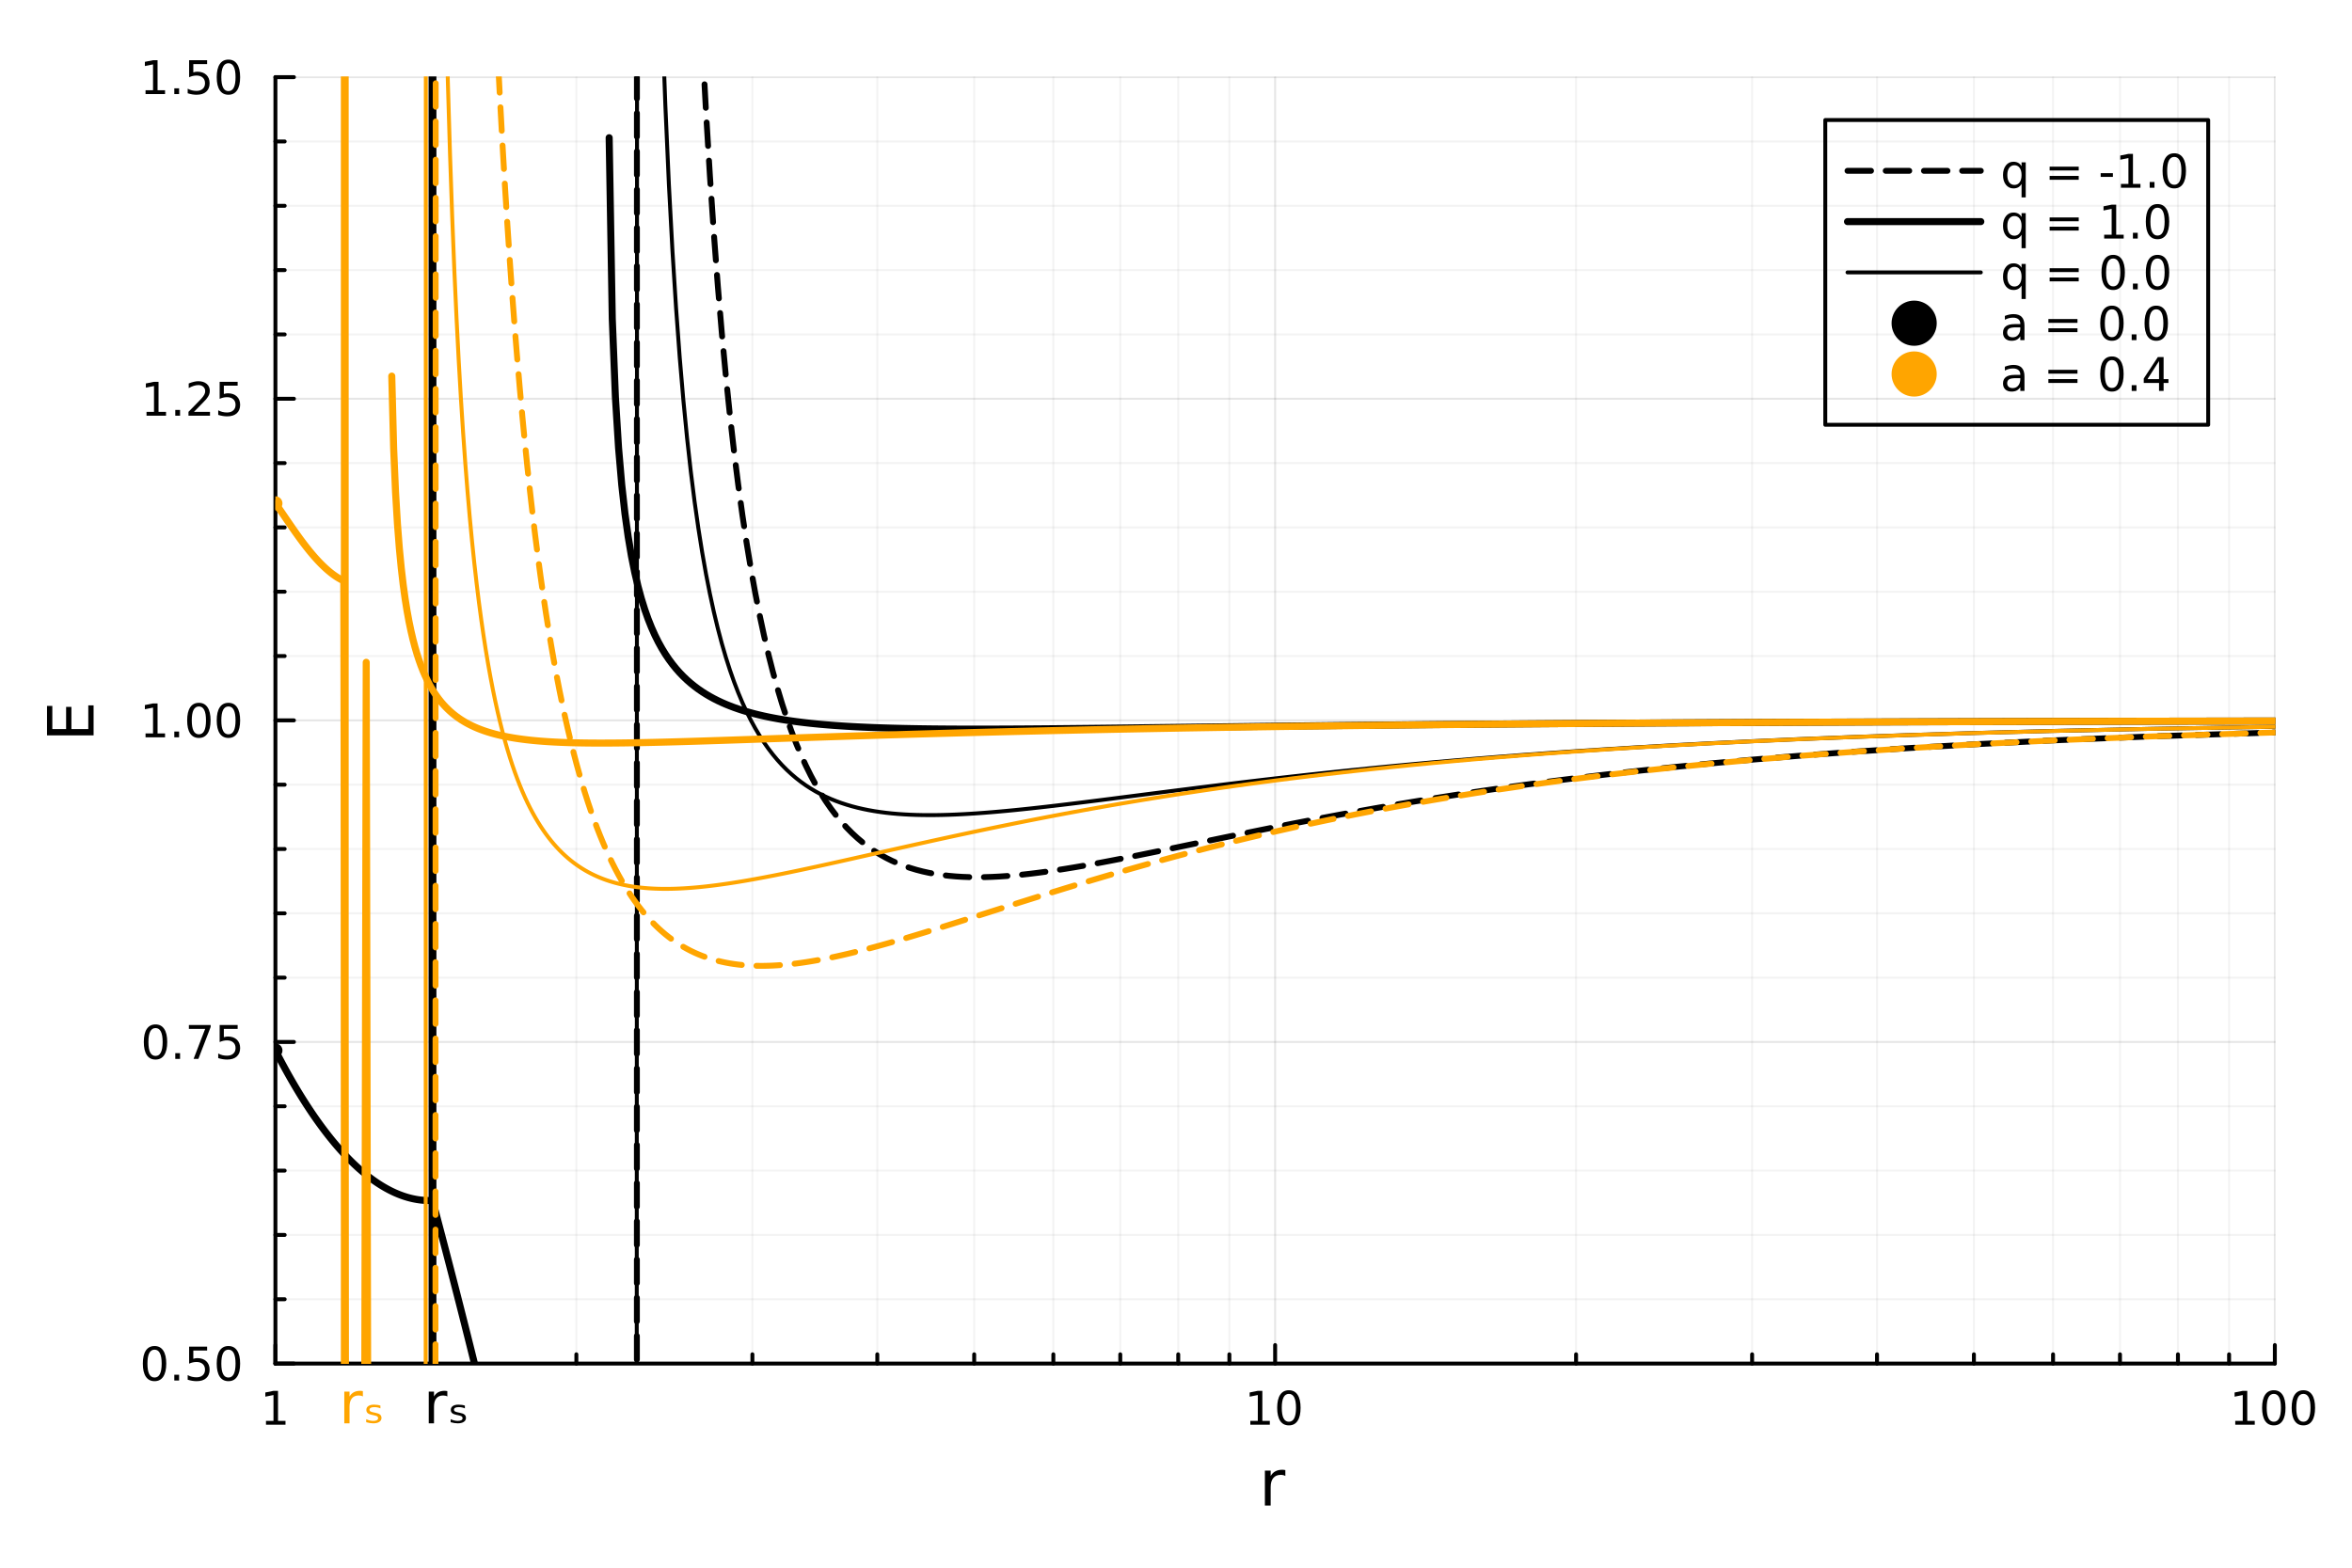 <?xml version="1.0" encoding="utf-8"?>
<svg xmlns="http://www.w3.org/2000/svg" xmlns:xlink="http://www.w3.org/1999/xlink" width="600" height="400" viewBox="0 0 2400 1600">
<defs>
  <clipPath id="clip830">
    <rect x="0" y="0" width="2400" height="1600"/>
  </clipPath>
</defs>
<path clip-path="url(#clip830)" d="M0 1600 L2400 1600 L2400 0 L0 0  Z" fill="#ffffff" fill-rule="evenodd" fill-opacity="0"/>
<defs>
  <clipPath id="clip831">
    <rect x="480" y="0" width="1681" height="1600"/>
  </clipPath>
</defs>
<path clip-path="url(#clip830)" d="M281.038 1391.68 L2321.26 1391.68 L2321.26 78.74 L281.038 78.74  Z" fill="#ffffff" fill-rule="evenodd" fill-opacity="0"/>
<defs>
  <clipPath id="clip832">
    <rect x="281" y="78" width="2041" height="1314"/>
  </clipPath>
</defs>
<polyline clip-path="url(#clip832)" style="stroke:#000000; stroke-linecap:round; stroke-linejoin:round; stroke-width:2; stroke-opacity:0.1; fill:none" points="281.038,1391.68 281.038,78.74 "/>
<polyline clip-path="url(#clip832)" style="stroke:#000000; stroke-linecap:round; stroke-linejoin:round; stroke-width:2; stroke-opacity:0.1; fill:none" points="1301.15,1391.68 1301.15,78.74 "/>
<polyline clip-path="url(#clip832)" style="stroke:#000000; stroke-linecap:round; stroke-linejoin:round; stroke-width:2; stroke-opacity:0.1; fill:none" points="2321.26,1391.68 2321.26,78.74 "/>
<polyline clip-path="url(#clip832)" style="stroke:#000000; stroke-linecap:round; stroke-linejoin:round; stroke-width:2; stroke-opacity:0.05; fill:none" points="588.122,1391.68 588.122,78.74 "/>
<polyline clip-path="url(#clip832)" style="stroke:#000000; stroke-linecap:round; stroke-linejoin:round; stroke-width:2; stroke-opacity:0.05; fill:none" points="767.755,1391.68 767.755,78.74 "/>
<polyline clip-path="url(#clip832)" style="stroke:#000000; stroke-linecap:round; stroke-linejoin:round; stroke-width:2; stroke-opacity:0.05; fill:none" points="895.206,1391.68 895.206,78.74 "/>
<polyline clip-path="url(#clip832)" style="stroke:#000000; stroke-linecap:round; stroke-linejoin:round; stroke-width:2; stroke-opacity:0.05; fill:none" points="994.065,1391.68 994.065,78.74 "/>
<polyline clip-path="url(#clip832)" style="stroke:#000000; stroke-linecap:round; stroke-linejoin:round; stroke-width:2; stroke-opacity:0.05; fill:none" points="1074.84,1391.68 1074.84,78.74 "/>
<polyline clip-path="url(#clip832)" style="stroke:#000000; stroke-linecap:round; stroke-linejoin:round; stroke-width:2; stroke-opacity:0.05; fill:none" points="1143.13,1391.68 1143.13,78.74 "/>
<polyline clip-path="url(#clip832)" style="stroke:#000000; stroke-linecap:round; stroke-linejoin:round; stroke-width:2; stroke-opacity:0.05; fill:none" points="1202.29,1391.68 1202.29,78.74 "/>
<polyline clip-path="url(#clip832)" style="stroke:#000000; stroke-linecap:round; stroke-linejoin:round; stroke-width:2; stroke-opacity:0.05; fill:none" points="1254.47,1391.68 1254.47,78.74 "/>
<polyline clip-path="url(#clip832)" style="stroke:#000000; stroke-linecap:round; stroke-linejoin:round; stroke-width:2; stroke-opacity:0.05; fill:none" points="1608.23,1391.68 1608.23,78.74 "/>
<polyline clip-path="url(#clip832)" style="stroke:#000000; stroke-linecap:round; stroke-linejoin:round; stroke-width:2; stroke-opacity:0.05; fill:none" points="1787.87,1391.68 1787.87,78.74 "/>
<polyline clip-path="url(#clip832)" style="stroke:#000000; stroke-linecap:round; stroke-linejoin:round; stroke-width:2; stroke-opacity:0.05; fill:none" points="1915.32,1391.68 1915.32,78.74 "/>
<polyline clip-path="url(#clip832)" style="stroke:#000000; stroke-linecap:round; stroke-linejoin:round; stroke-width:2; stroke-opacity:0.05; fill:none" points="2014.18,1391.68 2014.18,78.74 "/>
<polyline clip-path="url(#clip832)" style="stroke:#000000; stroke-linecap:round; stroke-linejoin:round; stroke-width:2; stroke-opacity:0.05; fill:none" points="2094.95,1391.68 2094.95,78.74 "/>
<polyline clip-path="url(#clip832)" style="stroke:#000000; stroke-linecap:round; stroke-linejoin:round; stroke-width:2; stroke-opacity:0.05; fill:none" points="2163.24,1391.68 2163.24,78.74 "/>
<polyline clip-path="url(#clip832)" style="stroke:#000000; stroke-linecap:round; stroke-linejoin:round; stroke-width:2; stroke-opacity:0.05; fill:none" points="2222.4,1391.68 2222.4,78.74 "/>
<polyline clip-path="url(#clip832)" style="stroke:#000000; stroke-linecap:round; stroke-linejoin:round; stroke-width:2; stroke-opacity:0.05; fill:none" points="2274.58,1391.68 2274.58,78.74 "/>
<polyline clip-path="url(#clip830)" style="stroke:#000000; stroke-linecap:round; stroke-linejoin:round; stroke-width:4; stroke-opacity:1; fill:none" points="281.038,1391.68 2321.26,1391.68 "/>
<polyline clip-path="url(#clip830)" style="stroke:#000000; stroke-linecap:round; stroke-linejoin:round; stroke-width:4; stroke-opacity:1; fill:none" points="281.038,1391.68 281.038,1372.79 "/>
<polyline clip-path="url(#clip830)" style="stroke:#000000; stroke-linecap:round; stroke-linejoin:round; stroke-width:4; stroke-opacity:1; fill:none" points="1301.15,1391.68 1301.15,1372.79 "/>
<polyline clip-path="url(#clip830)" style="stroke:#000000; stroke-linecap:round; stroke-linejoin:round; stroke-width:4; stroke-opacity:1; fill:none" points="2321.26,1391.68 2321.26,1372.79 "/>
<polyline clip-path="url(#clip830)" style="stroke:#000000; stroke-linecap:round; stroke-linejoin:round; stroke-width:4; stroke-opacity:1; fill:none" points="588.122,1391.68 588.122,1382.23 "/>
<polyline clip-path="url(#clip830)" style="stroke:#000000; stroke-linecap:round; stroke-linejoin:round; stroke-width:4; stroke-opacity:1; fill:none" points="767.755,1391.68 767.755,1382.23 "/>
<polyline clip-path="url(#clip830)" style="stroke:#000000; stroke-linecap:round; stroke-linejoin:round; stroke-width:4; stroke-opacity:1; fill:none" points="895.206,1391.68 895.206,1382.23 "/>
<polyline clip-path="url(#clip830)" style="stroke:#000000; stroke-linecap:round; stroke-linejoin:round; stroke-width:4; stroke-opacity:1; fill:none" points="994.065,1391.68 994.065,1382.23 "/>
<polyline clip-path="url(#clip830)" style="stroke:#000000; stroke-linecap:round; stroke-linejoin:round; stroke-width:4; stroke-opacity:1; fill:none" points="1074.84,1391.68 1074.84,1382.23 "/>
<polyline clip-path="url(#clip830)" style="stroke:#000000; stroke-linecap:round; stroke-linejoin:round; stroke-width:4; stroke-opacity:1; fill:none" points="1143.13,1391.68 1143.13,1382.23 "/>
<polyline clip-path="url(#clip830)" style="stroke:#000000; stroke-linecap:round; stroke-linejoin:round; stroke-width:4; stroke-opacity:1; fill:none" points="1202.29,1391.68 1202.29,1382.23 "/>
<polyline clip-path="url(#clip830)" style="stroke:#000000; stroke-linecap:round; stroke-linejoin:round; stroke-width:4; stroke-opacity:1; fill:none" points="1254.47,1391.68 1254.47,1382.23 "/>
<polyline clip-path="url(#clip830)" style="stroke:#000000; stroke-linecap:round; stroke-linejoin:round; stroke-width:4; stroke-opacity:1; fill:none" points="1608.23,1391.68 1608.23,1382.23 "/>
<polyline clip-path="url(#clip830)" style="stroke:#000000; stroke-linecap:round; stroke-linejoin:round; stroke-width:4; stroke-opacity:1; fill:none" points="1787.87,1391.68 1787.87,1382.23 "/>
<polyline clip-path="url(#clip830)" style="stroke:#000000; stroke-linecap:round; stroke-linejoin:round; stroke-width:4; stroke-opacity:1; fill:none" points="1915.32,1391.68 1915.32,1382.23 "/>
<polyline clip-path="url(#clip830)" style="stroke:#000000; stroke-linecap:round; stroke-linejoin:round; stroke-width:4; stroke-opacity:1; fill:none" points="2014.18,1391.68 2014.18,1382.23 "/>
<polyline clip-path="url(#clip830)" style="stroke:#000000; stroke-linecap:round; stroke-linejoin:round; stroke-width:4; stroke-opacity:1; fill:none" points="2094.95,1391.68 2094.95,1382.23 "/>
<polyline clip-path="url(#clip830)" style="stroke:#000000; stroke-linecap:round; stroke-linejoin:round; stroke-width:4; stroke-opacity:1; fill:none" points="2163.24,1391.68 2163.24,1382.23 "/>
<polyline clip-path="url(#clip830)" style="stroke:#000000; stroke-linecap:round; stroke-linejoin:round; stroke-width:4; stroke-opacity:1; fill:none" points="2222.4,1391.68 2222.4,1382.23 "/>
<polyline clip-path="url(#clip830)" style="stroke:#000000; stroke-linecap:round; stroke-linejoin:round; stroke-width:4; stroke-opacity:1; fill:none" points="2274.58,1391.68 2274.58,1382.23 "/>
<path clip-path="url(#clip830)" d="M271.42 1450.15 L279.059 1450.15 L279.059 1423.78 L270.749 1425.45 L270.749 1421.19 L279.013 1419.52 L283.689 1419.52 L283.689 1450.15 L291.327 1450.15 L291.327 1454.08 L271.42 1454.08 L271.42 1450.15 Z" fill="#000000" fill-rule="evenodd" fill-opacity="1" /><path clip-path="url(#clip830)" d="M1275.84 1450.15 L1283.48 1450.15 L1283.48 1423.78 L1275.17 1425.45 L1275.17 1421.19 L1283.43 1419.52 L1288.11 1419.52 L1288.11 1450.15 L1295.74 1450.15 L1295.74 1454.08 L1275.84 1454.08 L1275.84 1450.15 Z" fill="#000000" fill-rule="evenodd" fill-opacity="1" /><path clip-path="url(#clip830)" d="M1315.19 1422.6 Q1311.58 1422.6 1309.75 1426.17 Q1307.94 1429.71 1307.94 1436.84 Q1307.94 1443.94 1309.75 1447.51 Q1311.58 1451.05 1315.19 1451.05 Q1318.82 1451.05 1320.63 1447.51 Q1322.46 1443.94 1322.46 1436.84 Q1322.46 1429.71 1320.63 1426.17 Q1318.82 1422.6 1315.19 1422.6 M1315.19 1418.9 Q1321 1418.9 1324.05 1423.51 Q1327.13 1428.09 1327.13 1436.84 Q1327.13 1445.57 1324.05 1450.17 Q1321 1454.76 1315.19 1454.76 Q1309.38 1454.76 1306.3 1450.17 Q1303.24 1445.57 1303.24 1436.84 Q1303.24 1428.09 1306.3 1423.51 Q1309.38 1418.9 1315.19 1418.9 Z" fill="#000000" fill-rule="evenodd" fill-opacity="1" /><path clip-path="url(#clip830)" d="M2280.87 1450.15 L2288.51 1450.15 L2288.51 1423.78 L2280.2 1425.45 L2280.2 1421.19 L2288.46 1419.52 L2293.13 1419.52 L2293.13 1450.15 L2300.77 1450.15 L2300.77 1454.08 L2280.87 1454.08 L2280.87 1450.15 Z" fill="#000000" fill-rule="evenodd" fill-opacity="1" /><path clip-path="url(#clip830)" d="M2320.22 1422.6 Q2316.61 1422.6 2314.78 1426.17 Q2312.97 1429.71 2312.97 1436.84 Q2312.97 1443.94 2314.78 1447.51 Q2316.61 1451.05 2320.22 1451.05 Q2323.85 1451.05 2325.66 1447.51 Q2327.49 1443.94 2327.49 1436.84 Q2327.49 1429.71 2325.66 1426.17 Q2323.85 1422.6 2320.22 1422.6 M2320.22 1418.9 Q2326.03 1418.9 2329.08 1423.51 Q2332.16 1428.09 2332.16 1436.84 Q2332.16 1445.57 2329.08 1450.17 Q2326.03 1454.76 2320.22 1454.76 Q2314.41 1454.76 2311.33 1450.17 Q2308.27 1445.57 2308.27 1436.84 Q2308.27 1428.09 2311.33 1423.51 Q2314.41 1418.9 2320.22 1418.9 Z" fill="#000000" fill-rule="evenodd" fill-opacity="1" /><path clip-path="url(#clip830)" d="M2350.38 1422.6 Q2346.77 1422.6 2344.94 1426.17 Q2343.13 1429.71 2343.13 1436.84 Q2343.13 1443.94 2344.94 1447.51 Q2346.77 1451.05 2350.38 1451.05 Q2354.01 1451.05 2355.82 1447.51 Q2357.65 1443.94 2357.65 1436.84 Q2357.65 1429.71 2355.82 1426.17 Q2354.01 1422.6 2350.38 1422.6 M2350.38 1418.9 Q2356.19 1418.9 2359.25 1423.51 Q2362.32 1428.09 2362.32 1436.84 Q2362.32 1445.57 2359.25 1450.17 Q2356.19 1454.76 2350.38 1454.76 Q2344.57 1454.76 2341.49 1450.17 Q2338.44 1445.57 2338.44 1436.84 Q2338.44 1428.09 2341.49 1423.51 Q2344.57 1418.9 2350.38 1418.9 Z" fill="#000000" fill-rule="evenodd" fill-opacity="1" /><path clip-path="url(#clip830)" d="M1311.59 1506.37 Q1310.6 1505.8 1309.42 1505.55 Q1308.28 1505.26 1306.88 1505.26 Q1301.91 1505.26 1299.24 1508.51 Q1296.6 1511.72 1296.6 1517.77 L1296.6 1536.55 L1290.71 1536.55 L1290.71 1500.9 L1296.6 1500.9 L1296.6 1506.44 Q1298.44 1503.19 1301.4 1501.63 Q1304.36 1500.04 1308.6 1500.04 Q1309.2 1500.04 1309.93 1500.14 Q1310.67 1500.2 1311.56 1500.36 L1311.59 1506.37 Z" fill="#000000" fill-rule="evenodd" fill-opacity="1" /><polyline clip-path="url(#clip832)" style="stroke:#000000; stroke-linecap:round; stroke-linejoin:round; stroke-width:2; stroke-opacity:0.1; fill:none" points="281.038,1391.68 2321.26,1391.68 "/>
<polyline clip-path="url(#clip832)" style="stroke:#000000; stroke-linecap:round; stroke-linejoin:round; stroke-width:2; stroke-opacity:0.1; fill:none" points="281.038,1063.45 2321.26,1063.45 "/>
<polyline clip-path="url(#clip832)" style="stroke:#000000; stroke-linecap:round; stroke-linejoin:round; stroke-width:2; stroke-opacity:0.1; fill:none" points="281.038,735.212 2321.26,735.212 "/>
<polyline clip-path="url(#clip832)" style="stroke:#000000; stroke-linecap:round; stroke-linejoin:round; stroke-width:2; stroke-opacity:0.1; fill:none" points="281.038,406.976 2321.26,406.976 "/>
<polyline clip-path="url(#clip832)" style="stroke:#000000; stroke-linecap:round; stroke-linejoin:round; stroke-width:2; stroke-opacity:0.1; fill:none" points="281.038,78.74 2321.26,78.74 "/>
<polyline clip-path="url(#clip832)" style="stroke:#000000; stroke-linecap:round; stroke-linejoin:round; stroke-width:2; stroke-opacity:0.05; fill:none" points="281.038,1326.04 2321.26,1326.04 "/>
<polyline clip-path="url(#clip832)" style="stroke:#000000; stroke-linecap:round; stroke-linejoin:round; stroke-width:2; stroke-opacity:0.05; fill:none" points="281.038,1260.39 2321.26,1260.39 "/>
<polyline clip-path="url(#clip832)" style="stroke:#000000; stroke-linecap:round; stroke-linejoin:round; stroke-width:2; stroke-opacity:0.05; fill:none" points="281.038,1194.74 2321.26,1194.74 "/>
<polyline clip-path="url(#clip832)" style="stroke:#000000; stroke-linecap:round; stroke-linejoin:round; stroke-width:2; stroke-opacity:0.05; fill:none" points="281.038,1129.1 2321.26,1129.1 "/>
<polyline clip-path="url(#clip832)" style="stroke:#000000; stroke-linecap:round; stroke-linejoin:round; stroke-width:2; stroke-opacity:0.05; fill:none" points="281.038,997.801 2321.26,997.801 "/>
<polyline clip-path="url(#clip832)" style="stroke:#000000; stroke-linecap:round; stroke-linejoin:round; stroke-width:2; stroke-opacity:0.05; fill:none" points="281.038,932.154 2321.26,932.154 "/>
<polyline clip-path="url(#clip832)" style="stroke:#000000; stroke-linecap:round; stroke-linejoin:round; stroke-width:2; stroke-opacity:0.05; fill:none" points="281.038,866.506 2321.26,866.506 "/>
<polyline clip-path="url(#clip832)" style="stroke:#000000; stroke-linecap:round; stroke-linejoin:round; stroke-width:2; stroke-opacity:0.05; fill:none" points="281.038,800.859 2321.26,800.859 "/>
<polyline clip-path="url(#clip832)" style="stroke:#000000; stroke-linecap:round; stroke-linejoin:round; stroke-width:2; stroke-opacity:0.05; fill:none" points="281.038,669.565 2321.26,669.565 "/>
<polyline clip-path="url(#clip832)" style="stroke:#000000; stroke-linecap:round; stroke-linejoin:round; stroke-width:2; stroke-opacity:0.05; fill:none" points="281.038,603.918 2321.26,603.918 "/>
<polyline clip-path="url(#clip832)" style="stroke:#000000; stroke-linecap:round; stroke-linejoin:round; stroke-width:2; stroke-opacity:0.05; fill:none" points="281.038,538.27 2321.26,538.27 "/>
<polyline clip-path="url(#clip832)" style="stroke:#000000; stroke-linecap:round; stroke-linejoin:round; stroke-width:2; stroke-opacity:0.05; fill:none" points="281.038,472.623 2321.26,472.623 "/>
<polyline clip-path="url(#clip832)" style="stroke:#000000; stroke-linecap:round; stroke-linejoin:round; stroke-width:2; stroke-opacity:0.05; fill:none" points="281.038,341.329 2321.26,341.329 "/>
<polyline clip-path="url(#clip832)" style="stroke:#000000; stroke-linecap:round; stroke-linejoin:round; stroke-width:2; stroke-opacity:0.05; fill:none" points="281.038,275.682 2321.26,275.682 "/>
<polyline clip-path="url(#clip832)" style="stroke:#000000; stroke-linecap:round; stroke-linejoin:round; stroke-width:2; stroke-opacity:0.05; fill:none" points="281.038,210.035 2321.26,210.035 "/>
<polyline clip-path="url(#clip832)" style="stroke:#000000; stroke-linecap:round; stroke-linejoin:round; stroke-width:2; stroke-opacity:0.05; fill:none" points="281.038,144.387 2321.26,144.387 "/>
<polyline clip-path="url(#clip830)" style="stroke:#000000; stroke-linecap:round; stroke-linejoin:round; stroke-width:4; stroke-opacity:1; fill:none" points="281.038,1391.68 281.038,78.74 "/>
<polyline clip-path="url(#clip830)" style="stroke:#000000; stroke-linecap:round; stroke-linejoin:round; stroke-width:4; stroke-opacity:1; fill:none" points="281.038,1391.68 299.936,1391.68 "/>
<polyline clip-path="url(#clip830)" style="stroke:#000000; stroke-linecap:round; stroke-linejoin:round; stroke-width:4; stroke-opacity:1; fill:none" points="281.038,1063.45 299.936,1063.45 "/>
<polyline clip-path="url(#clip830)" style="stroke:#000000; stroke-linecap:round; stroke-linejoin:round; stroke-width:4; stroke-opacity:1; fill:none" points="281.038,735.212 299.936,735.212 "/>
<polyline clip-path="url(#clip830)" style="stroke:#000000; stroke-linecap:round; stroke-linejoin:round; stroke-width:4; stroke-opacity:1; fill:none" points="281.038,406.976 299.936,406.976 "/>
<polyline clip-path="url(#clip830)" style="stroke:#000000; stroke-linecap:round; stroke-linejoin:round; stroke-width:4; stroke-opacity:1; fill:none" points="281.038,78.74 299.936,78.74 "/>
<polyline clip-path="url(#clip830)" style="stroke:#000000; stroke-linecap:round; stroke-linejoin:round; stroke-width:4; stroke-opacity:1; fill:none" points="281.038,1326.04 290.487,1326.04 "/>
<polyline clip-path="url(#clip830)" style="stroke:#000000; stroke-linecap:round; stroke-linejoin:round; stroke-width:4; stroke-opacity:1; fill:none" points="281.038,1260.39 290.487,1260.39 "/>
<polyline clip-path="url(#clip830)" style="stroke:#000000; stroke-linecap:round; stroke-linejoin:round; stroke-width:4; stroke-opacity:1; fill:none" points="281.038,1194.74 290.487,1194.74 "/>
<polyline clip-path="url(#clip830)" style="stroke:#000000; stroke-linecap:round; stroke-linejoin:round; stroke-width:4; stroke-opacity:1; fill:none" points="281.038,1129.1 290.487,1129.1 "/>
<polyline clip-path="url(#clip830)" style="stroke:#000000; stroke-linecap:round; stroke-linejoin:round; stroke-width:4; stroke-opacity:1; fill:none" points="281.038,997.801 290.487,997.801 "/>
<polyline clip-path="url(#clip830)" style="stroke:#000000; stroke-linecap:round; stroke-linejoin:round; stroke-width:4; stroke-opacity:1; fill:none" points="281.038,932.154 290.487,932.154 "/>
<polyline clip-path="url(#clip830)" style="stroke:#000000; stroke-linecap:round; stroke-linejoin:round; stroke-width:4; stroke-opacity:1; fill:none" points="281.038,866.506 290.487,866.506 "/>
<polyline clip-path="url(#clip830)" style="stroke:#000000; stroke-linecap:round; stroke-linejoin:round; stroke-width:4; stroke-opacity:1; fill:none" points="281.038,800.859 290.487,800.859 "/>
<polyline clip-path="url(#clip830)" style="stroke:#000000; stroke-linecap:round; stroke-linejoin:round; stroke-width:4; stroke-opacity:1; fill:none" points="281.038,669.565 290.487,669.565 "/>
<polyline clip-path="url(#clip830)" style="stroke:#000000; stroke-linecap:round; stroke-linejoin:round; stroke-width:4; stroke-opacity:1; fill:none" points="281.038,603.918 290.487,603.918 "/>
<polyline clip-path="url(#clip830)" style="stroke:#000000; stroke-linecap:round; stroke-linejoin:round; stroke-width:4; stroke-opacity:1; fill:none" points="281.038,538.27 290.487,538.27 "/>
<polyline clip-path="url(#clip830)" style="stroke:#000000; stroke-linecap:round; stroke-linejoin:round; stroke-width:4; stroke-opacity:1; fill:none" points="281.038,472.623 290.487,472.623 "/>
<polyline clip-path="url(#clip830)" style="stroke:#000000; stroke-linecap:round; stroke-linejoin:round; stroke-width:4; stroke-opacity:1; fill:none" points="281.038,341.329 290.487,341.329 "/>
<polyline clip-path="url(#clip830)" style="stroke:#000000; stroke-linecap:round; stroke-linejoin:round; stroke-width:4; stroke-opacity:1; fill:none" points="281.038,275.682 290.487,275.682 "/>
<polyline clip-path="url(#clip830)" style="stroke:#000000; stroke-linecap:round; stroke-linejoin:round; stroke-width:4; stroke-opacity:1; fill:none" points="281.038,210.035 290.487,210.035 "/>
<polyline clip-path="url(#clip830)" style="stroke:#000000; stroke-linecap:round; stroke-linejoin:round; stroke-width:4; stroke-opacity:1; fill:none" points="281.038,144.387 290.487,144.387 "/>
<path clip-path="url(#clip830)" d="M157.701 1377.48 Q154.09 1377.48 152.261 1381.05 Q150.455 1384.59 150.455 1391.72 Q150.455 1398.82 152.261 1402.39 Q154.09 1405.93 157.701 1405.93 Q161.335 1405.93 163.14 1402.39 Q164.969 1398.82 164.969 1391.72 Q164.969 1384.59 163.14 1381.05 Q161.335 1377.48 157.701 1377.48 M157.701 1373.78 Q163.511 1373.78 166.566 1378.39 Q169.645 1382.97 169.645 1391.72 Q169.645 1400.45 166.566 1405.05 Q163.511 1409.64 157.701 1409.64 Q151.89 1409.64 148.812 1405.05 Q145.756 1400.45 145.756 1391.72 Q145.756 1382.97 148.812 1378.39 Q151.89 1373.78 157.701 1373.78 Z" fill="#000000" fill-rule="evenodd" fill-opacity="1" /><path clip-path="url(#clip830)" d="M177.863 1403.08 L182.747 1403.08 L182.747 1408.96 L177.863 1408.96 L177.863 1403.08 Z" fill="#000000" fill-rule="evenodd" fill-opacity="1" /><path clip-path="url(#clip830)" d="M192.978 1374.4 L211.335 1374.4 L211.335 1378.34 L197.261 1378.34 L197.261 1386.81 Q198.279 1386.46 199.298 1386.3 Q200.316 1386.12 201.335 1386.12 Q207.122 1386.12 210.501 1389.29 Q213.881 1392.46 213.881 1397.88 Q213.881 1403.45 210.409 1406.56 Q206.936 1409.64 200.617 1409.64 Q198.441 1409.64 196.173 1409.26 Q193.927 1408.89 191.52 1408.15 L191.52 1403.45 Q193.603 1404.59 195.825 1405.14 Q198.048 1405.7 200.524 1405.7 Q204.529 1405.7 206.867 1403.59 Q209.205 1401.49 209.205 1397.88 Q209.205 1394.26 206.867 1392.16 Q204.529 1390.05 200.524 1390.05 Q198.649 1390.05 196.774 1390.47 Q194.923 1390.89 192.978 1391.76 L192.978 1374.4 Z" fill="#000000" fill-rule="evenodd" fill-opacity="1" /><path clip-path="url(#clip830)" d="M233.094 1377.48 Q229.483 1377.48 227.654 1381.05 Q225.848 1384.59 225.848 1391.72 Q225.848 1398.82 227.654 1402.39 Q229.483 1405.93 233.094 1405.93 Q236.728 1405.93 238.534 1402.39 Q240.362 1398.82 240.362 1391.72 Q240.362 1384.59 238.534 1381.05 Q236.728 1377.48 233.094 1377.48 M233.094 1373.78 Q238.904 1373.78 241.959 1378.39 Q245.038 1382.97 245.038 1391.72 Q245.038 1400.45 241.959 1405.05 Q238.904 1409.64 233.094 1409.64 Q227.284 1409.64 224.205 1405.05 Q221.149 1400.45 221.149 1391.72 Q221.149 1382.97 224.205 1378.39 Q227.284 1373.78 233.094 1373.78 Z" fill="#000000" fill-rule="evenodd" fill-opacity="1" /><path clip-path="url(#clip830)" d="M158.696 1049.25 Q155.085 1049.25 153.256 1052.81 Q151.451 1056.35 151.451 1063.48 Q151.451 1070.59 153.256 1074.15 Q155.085 1077.7 158.696 1077.7 Q162.33 1077.7 164.136 1074.15 Q165.964 1070.59 165.964 1063.48 Q165.964 1056.35 164.136 1052.81 Q162.33 1049.25 158.696 1049.25 M158.696 1045.54 Q164.506 1045.54 167.562 1050.15 Q170.64 1054.73 170.64 1063.48 Q170.64 1072.21 167.562 1076.82 Q164.506 1081.4 158.696 1081.4 Q152.886 1081.4 149.807 1076.82 Q146.752 1072.21 146.752 1063.48 Q146.752 1054.73 149.807 1050.15 Q152.886 1045.54 158.696 1045.54 Z" fill="#000000" fill-rule="evenodd" fill-opacity="1" /><path clip-path="url(#clip830)" d="M178.858 1074.85 L183.742 1074.85 L183.742 1080.73 L178.858 1080.73 L178.858 1074.85 Z" fill="#000000" fill-rule="evenodd" fill-opacity="1" /><path clip-path="url(#clip830)" d="M192.747 1046.17 L214.969 1046.17 L214.969 1048.16 L202.423 1080.73 L197.538 1080.73 L209.344 1050.1 L192.747 1050.1 L192.747 1046.17 Z" fill="#000000" fill-rule="evenodd" fill-opacity="1" /><path clip-path="url(#clip830)" d="M224.135 1046.17 L242.492 1046.17 L242.492 1050.1 L228.418 1050.1 L228.418 1058.58 Q229.436 1058.23 230.455 1058.07 Q231.473 1057.88 232.492 1057.88 Q238.279 1057.88 241.658 1061.05 Q245.038 1064.22 245.038 1069.64 Q245.038 1075.22 241.566 1078.32 Q238.094 1081.4 231.774 1081.4 Q229.598 1081.4 227.33 1081.03 Q225.084 1080.66 222.677 1079.92 L222.677 1075.22 Q224.76 1076.35 226.983 1076.91 Q229.205 1077.46 231.682 1077.46 Q235.686 1077.46 238.024 1075.36 Q240.362 1073.25 240.362 1069.64 Q240.362 1066.03 238.024 1063.92 Q235.686 1061.82 231.682 1061.82 Q229.807 1061.82 227.932 1062.23 Q226.08 1062.65 224.135 1063.53 L224.135 1046.17 Z" fill="#000000" fill-rule="evenodd" fill-opacity="1" /><path clip-path="url(#clip830)" d="M148.511 748.557 L156.15 748.557 L156.15 722.191 L147.84 723.858 L147.84 719.599 L156.103 717.932 L160.779 717.932 L160.779 748.557 L168.418 748.557 L168.418 752.492 L148.511 752.492 L148.511 748.557 Z" fill="#000000" fill-rule="evenodd" fill-opacity="1" /><path clip-path="url(#clip830)" d="M177.863 746.612 L182.747 746.612 L182.747 752.492 L177.863 752.492 L177.863 746.612 Z" fill="#000000" fill-rule="evenodd" fill-opacity="1" /><path clip-path="url(#clip830)" d="M202.932 721.011 Q199.321 721.011 197.492 724.575 Q195.687 728.117 195.687 735.247 Q195.687 742.353 197.492 745.918 Q199.321 749.46 202.932 749.46 Q206.566 749.46 208.372 745.918 Q210.2 742.353 210.2 735.247 Q210.2 728.117 208.372 724.575 Q206.566 721.011 202.932 721.011 M202.932 717.307 Q208.742 717.307 211.798 721.913 Q214.876 726.497 214.876 735.247 Q214.876 743.973 211.798 748.58 Q208.742 753.163 202.932 753.163 Q197.122 753.163 194.043 748.58 Q190.987 743.973 190.987 735.247 Q190.987 726.497 194.043 721.913 Q197.122 717.307 202.932 717.307 Z" fill="#000000" fill-rule="evenodd" fill-opacity="1" /><path clip-path="url(#clip830)" d="M233.094 721.011 Q229.483 721.011 227.654 724.575 Q225.848 728.117 225.848 735.247 Q225.848 742.353 227.654 745.918 Q229.483 749.46 233.094 749.46 Q236.728 749.46 238.534 745.918 Q240.362 742.353 240.362 735.247 Q240.362 728.117 238.534 724.575 Q236.728 721.011 233.094 721.011 M233.094 717.307 Q238.904 717.307 241.959 721.913 Q245.038 726.497 245.038 735.247 Q245.038 743.973 241.959 748.58 Q238.904 753.163 233.094 753.163 Q227.284 753.163 224.205 748.58 Q221.149 743.973 221.149 735.247 Q221.149 726.497 224.205 721.913 Q227.284 717.307 233.094 717.307 Z" fill="#000000" fill-rule="evenodd" fill-opacity="1" /><path clip-path="url(#clip830)" d="M149.506 420.321 L157.145 420.321 L157.145 393.955 L148.835 395.622 L148.835 391.363 L157.099 389.696 L161.775 389.696 L161.775 420.321 L169.414 420.321 L169.414 424.256 L149.506 424.256 L149.506 420.321 Z" fill="#000000" fill-rule="evenodd" fill-opacity="1" /><path clip-path="url(#clip830)" d="M178.858 418.376 L183.742 418.376 L183.742 424.256 L178.858 424.256 L178.858 418.376 Z" fill="#000000" fill-rule="evenodd" fill-opacity="1" /><path clip-path="url(#clip830)" d="M197.955 420.321 L214.274 420.321 L214.274 424.256 L192.33 424.256 L192.33 420.321 Q194.992 417.566 199.575 412.937 Q204.182 408.284 205.362 406.941 Q207.608 404.418 208.487 402.682 Q209.39 400.923 209.39 399.233 Q209.39 396.478 207.446 394.742 Q205.524 393.006 202.423 393.006 Q200.224 393.006 197.77 393.77 Q195.339 394.534 192.562 396.085 L192.562 391.363 Q195.386 390.228 197.839 389.65 Q200.293 389.071 202.33 389.071 Q207.7 389.071 210.895 391.756 Q214.089 394.441 214.089 398.932 Q214.089 401.062 213.279 402.983 Q212.492 404.881 210.386 407.474 Q209.807 408.145 206.705 411.363 Q203.603 414.557 197.955 420.321 Z" fill="#000000" fill-rule="evenodd" fill-opacity="1" /><path clip-path="url(#clip830)" d="M224.135 389.696 L242.492 389.696 L242.492 393.631 L228.418 393.631 L228.418 402.103 Q229.436 401.756 230.455 401.594 Q231.473 401.409 232.492 401.409 Q238.279 401.409 241.658 404.58 Q245.038 407.752 245.038 413.168 Q245.038 418.747 241.566 421.849 Q238.094 424.927 231.774 424.927 Q229.598 424.927 227.33 424.557 Q225.084 424.187 222.677 423.446 L222.677 418.747 Q224.76 419.881 226.983 420.437 Q229.205 420.992 231.682 420.992 Q235.686 420.992 238.024 418.886 Q240.362 416.779 240.362 413.168 Q240.362 409.557 238.024 407.451 Q235.686 405.344 231.682 405.344 Q229.807 405.344 227.932 405.761 Q226.08 406.177 224.135 407.057 L224.135 389.696 Z" fill="#000000" fill-rule="evenodd" fill-opacity="1" /><path clip-path="url(#clip830)" d="M148.511 92.085 L156.15 92.085 L156.15 65.719 L147.84 67.386 L147.84 63.127 L156.103 61.46 L160.779 61.46 L160.779 92.085 L168.418 92.085 L168.418 96.02 L148.511 96.02 L148.511 92.085 Z" fill="#000000" fill-rule="evenodd" fill-opacity="1" /><path clip-path="url(#clip830)" d="M177.863 90.141 L182.747 90.141 L182.747 96.02 L177.863 96.02 L177.863 90.141 Z" fill="#000000" fill-rule="evenodd" fill-opacity="1" /><path clip-path="url(#clip830)" d="M192.978 61.46 L211.335 61.46 L211.335 65.395 L197.261 65.395 L197.261 73.868 Q198.279 73.52 199.298 73.358 Q200.316 73.173 201.335 73.173 Q207.122 73.173 210.501 76.344 Q213.881 79.516 213.881 84.932 Q213.881 90.511 210.409 93.613 Q206.936 96.692 200.617 96.692 Q198.441 96.692 196.173 96.321 Q193.927 95.951 191.52 95.21 L191.52 90.511 Q193.603 91.645 195.825 92.201 Q198.048 92.756 200.524 92.756 Q204.529 92.756 206.867 90.65 Q209.205 88.543 209.205 84.932 Q209.205 81.321 206.867 79.215 Q204.529 77.108 200.524 77.108 Q198.649 77.108 196.774 77.525 Q194.923 77.942 192.978 78.821 L192.978 61.46 Z" fill="#000000" fill-rule="evenodd" fill-opacity="1" /><path clip-path="url(#clip830)" d="M233.094 64.539 Q229.483 64.539 227.654 68.104 Q225.848 71.645 225.848 78.775 Q225.848 85.881 227.654 89.446 Q229.483 92.988 233.094 92.988 Q236.728 92.988 238.534 89.446 Q240.362 85.881 240.362 78.775 Q240.362 71.645 238.534 68.104 Q236.728 64.539 233.094 64.539 M233.094 60.835 Q238.904 60.835 241.959 65.442 Q245.038 70.025 245.038 78.775 Q245.038 87.502 241.959 92.108 Q238.904 96.692 233.094 96.692 Q227.284 96.692 224.205 92.108 Q221.149 87.502 221.149 78.775 Q221.149 70.025 224.205 65.442 Q227.284 60.835 233.094 60.835 Z" fill="#000000" fill-rule="evenodd" fill-opacity="1" /><path clip-path="url(#clip830)" d="M47.98 750.521 L47.98 720.475 L53.391 720.475 L53.391 744.092 L67.459 744.092 L67.459 721.462 L72.87 721.462 L72.87 744.092 L90.089 744.092 L90.089 719.902 L95.5 719.902 L95.5 750.521 L47.98 750.521 Z" fill="#000000" fill-rule="evenodd" fill-opacity="1" /><polyline clip-path="url(#clip832)" style="stroke:#000000; stroke-linecap:round; stroke-linejoin:round; stroke-width:8; stroke-opacity:1; fill:none" points="441.319,2704.63 441.319,-1234.2 "/>
<polyline clip-path="url(#clip832)" style="stroke:#ffa500; stroke-linecap:round; stroke-linejoin:round; stroke-width:8; stroke-opacity:1; fill:none" points="351.807,2704.63 351.807,-1234.2 "/>
<polyline clip-path="url(#clip832)" style="stroke:#000000; stroke-linecap:round; stroke-linejoin:round; stroke-width:6; stroke-opacity:1; fill:none" stroke-dasharray="24, 15" points="352.516,3495.97 354.243,3483.96 355.977,3471.93 357.718,3459.86 359.465,3447.75 361.219,3435.61 362.981,3423.43 364.749,3411.21 366.525,3398.95 368.307,3386.65 370.097,3374.31 371.894,3361.91 373.699,3349.47 375.511,3336.98 377.33,3324.44 379.157,3311.85 380.991,3299.2 382.833,3286.49 384.683,3273.72 386.54,3260.89 388.405,3248 390.279,3235.04 392.16,3222.02 394.049,3208.92 395.946,3195.76 397.851,3182.51 399.765,3169.19 401.687,3155.79 403.617,3142.31 405.556,3128.74 407.503,3115.09 409.459,3101.34 411.423,3087.5 413.396,3073.56 415.378,3059.52 417.369,3045.37 419.369,3031.12 421.378,3016.76 423.396,3002.28 425.424,2987.68 427.461,2972.96 429.507,2958.12 431.562,2943.14 433.628,2928.02 435.702,2912.77 437.787,2897.37 439.882,2881.82 441.986,2873.61 444.101,2881.65 446.225,2889.87 448.36,2898.26 450.505,2906.83 452.661,2915.59 454.827,2924.54 457.004,2933.7 459.191,2943.06 461.39,2952.65 463.599,2962.46 465.82,2972.52 468.051,2982.82 470.294,2993.37 472.549,3004.2 474.815,3015.3 477.092,3026.7 479.382,3038.4 481.683,3050.43 483.996,3062.78 486.321,3075.49 488.659,3088.56 491.009,3102.02 493.372,3115.88 495.747,3130.17 498.135,3144.9 500.536,3160.09 502.95,3175.79 505.377,3192 507.818,3208.76 510.272,3226.1 512.74,3244.06 515.222,3262.67 517.717,3281.96 520.227,3302 522.751,3322.81 525.29,3344.45 527.843,3366.98 530.411,3390.45 532.994,3414.94 535.592,3440.52 538.205,3467.26 540.834,3495.26 543.479,3524.62 546.139,3555.45 548.816,3587.87 551.509,3622.02 554.218,3658.05 556.944,3696.14 559.687,3736.49 562.447,3779.32 565.224,3824.88 568.019,3873.48 570.832,3925.46 573.662,3981.2 576.511,4041.17 579.378,4105.9 582.264,4176.05 585.169,4252.37 588.092,4335.78 591.036,4427.39 593.999,4528.58 596.982,4641.04 599.985,4766.9 603.009,4908.87 606.053,5070.5 609.119,5256.42 612.205,5472.91 615.314,5728.65 618.445,6036.01 621.597,6413.25 624.773,6888.51 627.971,7507.57 631.193,8350.36 634.438,9570.14 637.707,11503 641,15056.9 644.318,23833.1 647.661,82833.5 651.03,-40875.9 654.424,-15214.1 657.845,-8899.98 661.292,-6041.65 664.766,-4411.2 668.268,-3357.29 671.797,-2620.19 675.355,-2075.9 678.942,-1657.7 682.558,-1326.5 686.204,-1057.91 689.88,-835.848 693.587,-649.349 697.325,-490.638 701.094,-354.058 704.897,-235.397 708.732,-131.449 712.6,-39.735 716.503,41.698 720.44,114.404 724.413,179.639 728.422,238.429 732.467,291.617 736.549,339.906 740.67,383.887 744.829,424.057 749.027,460.839 753.266,494.597 757.546,525.644 761.867,554.25 766.231,580.65 770.639,605.052 775.09,627.635 779.587,648.561 784.13,667.97 788.72,685.989 793.358,702.729 798.045,718.29 802.783,732.764 807.571,746.231 812.412,758.763 817.306,770.428 822.255,781.286 827.26,791.391 832.322,800.793 837.443,809.537 842.623,817.665 847.865,825.216 853.17,832.224 858.538,838.721 863.973,844.738 869.475,850.302 875.046,855.437 880.689,860.169 886.404,864.519 892.194,868.506 898.06,872.15 904.005,875.469 910.031,878.478 916.14,881.194 922.335,883.63 928.617,885.8 934.99,887.716 941.456,889.39 948.017,890.834 954.678,892.057 961.439,893.07 968.306,893.881 975.281,894.5 982.367,894.934 989.569,895.191 996.889,895.279 1004.33,895.204 1011.9,894.973 1019.61,894.592 1027.44,894.067 1035.42,893.404 1043.55,892.607 1051.83,891.683 1060.26,890.634 1068.86,889.467 1077.63,888.186 1086.58,886.794 1095.71,885.295 1105.03,883.694 1114.56,881.993 1124.29,880.197 1134.24,878.307 1144.42,876.329 1154.84,874.264 1165.51,872.115 1176.45,869.885 1187.66,867.576 1199.16,865.192 1210.97,862.734 1223.1,860.205 1235.57,857.607 1248.41,854.942 1261.63,852.212 1275.25,849.418 1289.31,846.564 1303.82,843.65 1318.83,840.679 1334.37,837.652 1350.47,834.57 1367.18,831.435 1384.54,828.249 1402.61,825.013 1421.45,821.728 1441.12,818.397 1461.71,815.019 1483.31,811.596 1506.01,808.129 1529.94,804.62 1555.23,801.07 1582.05,797.48 1610.61,793.85 1641.13,790.182 1673.92,786.476 1709.32,782.735 1747.8,778.957 1789.94,775.145 1836.52,771.3 1888.58,767.421 1947.58,763.51 2015.66,759.568 2096.14,755.595 2194.55,751.593 2321.26,747.56 "/>
<polyline clip-path="url(#clip832)" style="stroke:#000000; stroke-linecap:round; stroke-linejoin:round; stroke-width:7.2; stroke-opacity:1; fill:none" points="281.038,1072.12 282.507,1074.98 283.982,1077.81 285.461,1080.63 286.945,1083.43 288.434,1086.21 289.928,1088.96 291.427,1091.7 292.931,1094.42 294.441,1097.12 295.955,1099.79 297.475,1102.45 299,1105.09 300.53,1107.7 302.066,1110.3 303.607,1112.87 305.153,1115.43 306.704,1117.96 308.262,1120.47 309.824,1122.95 311.392,1125.42 312.966,1127.86 314.545,1130.28 316.13,1132.68 317.721,1135.06 319.317,1137.41 320.919,1139.74 322.527,1142.05 324.141,1144.33 325.761,1146.59 327.387,1148.82 329.018,1151.03 330.656,1153.21 332.3,1155.37 333.95,1157.51 335.606,1159.62 337.268,1161.7 338.937,1163.76 340.611,1165.79 342.293,1167.79 343.98,1169.77 345.674,1171.72 347.375,1173.65 349.082,1175.54 350.796,1177.41 352.516,1179.25 354.243,1181.06 355.977,1182.84 357.718,1184.59 359.465,1186.31 361.219,1188.01 362.981,1189.67 364.749,1191.3 366.525,1192.9 368.307,1194.46 370.097,1196 371.894,1197.5 373.699,1198.97 375.511,1200.41 377.33,1201.81 379.157,1203.18 380.991,1204.51 382.833,1205.81 384.683,1207.07 386.54,1208.29 388.405,1209.48 390.279,1210.63 392.16,1211.74 394.049,1212.82 395.946,1213.85 397.851,1214.85 399.765,1215.8 401.687,1216.72 403.617,1217.59 405.556,1218.42 407.503,1219.21 409.459,1219.95 411.423,1220.65 413.396,1221.3 415.378,1221.91 417.369,1222.47 419.369,1222.98 421.378,1223.44 423.396,1223.85 425.424,1224.22 427.461,1224.53 429.507,1224.79 431.562,1224.99 433.628,1225.15 435.702,1225.24 437.787,1225.28 439.882,1225.26 441.986,1227.72 444.101,1235.69 446.225,1243.71 448.36,1251.8 450.505,1259.95 452.661,1268.17 454.827,1276.45 457.004,1284.8 459.191,1293.22 461.39,1301.72 463.599,1310.29 465.82,1318.93 468.051,1327.65 470.294,1336.45 472.549,1345.33 474.815,1354.3 477.092,1363.35 479.382,1372.49 481.683,1381.71 483.996,1391.04 486.321,1400.45 488.659,1409.96 491.009,1419.58 493.372,1429.3 495.747,1439.12 498.135,1449.06 500.536,1459.11 502.95,1469.27 505.377,1479.56 507.818,1489.97 510.272,1500.52 512.74,1511.19 515.222,1522 517.717,1532.96 520.227,1544.07 522.751,1555.33 525.29,1566.75 527.843,1578.33 530.411,1590.09 532.994,1602.03 535.592,1614.15 538.205,1626.47 540.834,1639 543.479,1651.74 546.139,1664.7 548.816,1677.89 551.509,1691.32 554.218,1705.02 556.944,1718.98 559.687,1733.23 562.447,1747.77 565.224,1762.63 568.019,1777.83 570.832,1793.37 573.662,1809.3 576.511,1825.62 579.378,1842.36 582.264,1859.56 585.169,1877.24 588.092,1895.44 591.036,1914.19 "/>
<polyline clip-path="url(#clip832)" style="stroke:#000000; stroke-linecap:round; stroke-linejoin:round; stroke-width:7.2; stroke-opacity:1; fill:none" points="596.982,1953.56 599.985,1974.28 "/>
<polyline clip-path="url(#clip832)" style="stroke:#000000; stroke-linecap:round; stroke-linejoin:round; stroke-width:7.2; stroke-opacity:1; fill:none" points="609.119,2041.36 612.205,2065.63 615.314,2091.04 "/>
<polyline clip-path="url(#clip832)" style="stroke:#000000; stroke-linecap:round; stroke-linejoin:round; stroke-width:7.2; stroke-opacity:1; fill:none" points="621.597,140.566 624.773,325.271 627.971,405.449 631.193,457.183 634.438,494.882 637.707,524.157 641,547.812 644.318,567.459 647.661,584.109 651.03,598.44 654.424,610.928 657.845,621.92 661.292,631.676 664.766,640.396 668.268,648.236 671.797,655.323 675.355,661.757 678.942,667.621 682.558,672.986 686.204,677.908 689.88,682.438 693.587,686.615 697.325,690.478 701.094,694.056 704.897,697.376 708.732,700.463 712.6,703.337 716.503,706.016 720.44,708.517 724.413,710.854 728.422,713.039 732.467,715.086 736.549,717.003 740.67,718.801 744.829,720.488 749.027,722.072 753.266,723.56 757.546,724.957 761.867,726.271 766.231,727.507 770.639,728.669 775.09,729.762 779.587,730.79 784.13,731.757 788.72,732.666 793.358,733.522 798.045,734.327 802.783,735.083 807.571,735.794 812.412,736.462 817.306,737.089 822.255,737.678 827.26,738.23 832.322,738.747 837.443,739.232 842.623,739.685 847.865,740.108 853.17,740.503 858.538,740.871 863.973,741.214 869.475,741.532 875.046,741.827 880.689,742.099 886.404,742.351 892.194,742.582 898.06,742.794 904.005,742.987 910.031,743.163 916.14,743.322 922.335,743.465 928.617,743.593 934.99,743.706 941.456,743.805 948.017,743.89 954.678,743.962 961.439,744.022 968.306,744.07 975.281,744.107 982.367,744.132 989.569,744.148 996.889,744.153 1004.33,744.148 1011.9,744.135 1019.61,744.112 1027.44,744.081 1035.42,744.042 1043.55,743.995 1051.83,743.94 1060.26,743.878 1068.86,743.809 1077.63,743.734 1086.58,743.651 1095.71,743.563 1105.03,743.469 1114.56,743.369 1124.29,743.264 1134.24,743.153 1144.42,743.038 1154.84,742.917 1165.51,742.792 1176.45,742.662 1187.66,742.528 1199.16,742.39 1210.97,742.247 1223.1,742.101 1235.57,741.951 1248.41,741.798 1261.63,741.641 1275.25,741.481 1289.31,741.318 1303.82,741.152 1318.83,740.982 1334.37,740.81 1350.47,740.636 1367.18,740.458 1384.54,740.279 1402.61,740.097 1421.45,739.912 1441.12,739.726 1461.71,739.537 1483.31,739.346 1506.01,739.153 1529.94,738.959 1555.23,738.763 1582.05,738.565 1610.61,738.365 1641.13,738.164 1673.92,737.961 1709.32,737.757 1747.8,737.551 1789.94,737.344 1836.52,737.136 1888.58,736.927 1947.58,736.717 2015.66,736.505 2096.14,736.293 2194.55,736.079 2321.26,735.865 "/>
<polyline clip-path="url(#clip832)" style="stroke:#000000; stroke-linecap:round; stroke-linejoin:round; stroke-width:4; stroke-opacity:1; fill:none" points="281.038,2452.83 282.507,2449.72 283.982,2446.6 285.461,2443.47 286.945,2440.32 288.434,2437.16 289.928,2433.98 291.427,2430.79 292.931,2427.59 294.441,2424.36 295.955,2421.13 297.475,2417.87 299,2414.6 300.53,2411.31 302.066,2408.01 303.607,2404.68 305.153,2401.34 306.704,2397.97 308.262,2394.59 309.824,2391.19 311.392,2387.77 312.966,2384.32 314.545,2380.85 316.13,2377.37 317.721,2373.86 319.317,2370.32 320.919,2366.76 322.527,2363.18 324.141,2359.58 325.761,2355.95 327.387,2352.29 329.018,2348.61 330.656,2344.9 332.3,2341.16 333.95,2337.4 335.606,2333.6 337.268,2329.78 338.937,2325.93 340.611,2322.05 342.293,2318.14 343.98,2314.2 345.674,2310.23 347.375,2306.22 349.082,2302.19 350.796,2298.11 352.516,2294.01 354.243,2289.87 355.977,2285.69 357.718,2281.48 359.465,2277.23 361.219,2272.94 362.981,2268.62 364.749,2264.25 366.525,2259.85 368.307,2255.41 370.097,2250.92 371.894,2246.39 373.699,2241.82 375.511,2237.21 377.33,2232.55 379.157,2227.84 380.991,2223.09 382.833,2218.29 384.683,2213.44 386.54,2208.54 388.405,2203.6 390.279,2198.59 392.16,2193.54 394.049,2188.43 395.946,2183.27 397.851,2178.05 399.765,2172.78 401.687,2167.44 403.617,2162.05 405.556,2156.59 407.503,2151.07 409.459,2145.49 411.423,2139.84 413.396,2134.12 415.378,2128.33 417.369,2122.47 419.369,2116.54 421.378,2110.54 423.396,2104.46 425.424,2098.3 427.461,2092.06 429.507,2085.74 431.562,2079.34 433.628,2072.85 435.702,2066.27 437.787,2059.6 439.882,2052.83 441.986,2050.34 444.101,2057.3 446.225,2064.36 448.36,2071.52 450.505,2078.8 452.661,2086.18 454.827,2093.68 457.004,2101.3 459.191,2109.04 461.39,2116.9 463.599,2124.9 465.82,2133.03 468.051,2141.29 470.294,2149.7 472.549,2158.26 474.815,2166.97 477.092,2175.84 479.382,2184.87 481.683,2194.08 483.996,2203.46 486.321,2213.02 488.659,2222.78 491.009,2232.73 493.372,2242.89 495.747,2253.26 498.135,2263.86 500.536,2274.69 502.95,2285.77 505.377,2297.1 507.818,2308.7 510.272,2320.57 512.74,2332.74 515.222,2345.21 517.717,2358.01 520.227,2371.15 522.751,2384.64 525.29,2398.5 527.843,2412.77 530.411,2427.45 532.994,2442.58 535.592,2458.18 538.205,2474.28 540.834,2490.9 543.479,2508.1 546.139,2525.9 548.816,2544.34 551.509,2563.48 554.218,2583.37 556.944,2604.05 559.687,2625.6 562.447,2648.09 565.224,2671.59 568.019,2696.21 570.832,2722.03 573.662,2749.18 576.511,2777.8 579.378,2808.03 582.264,2840.06 585.169,2874.09 588.092,2910.38 591.036,2949.2 593.999,2990.92 596.982,3035.95 599.985,3084.8 603.009,3138.12 606.053,3196.69 609.119,3261.53 612.205,3333.97 615.314,3415.75 618.445,3509.26 621.597,3617.85 624.773,3746.39 627.971,3902.35 631.193,4097.84 634.438,4354.19 637.707,4713.59 641,5275.8 644.318,6367.28 647.661,10666.8 651.03,-4331.86 654.424,-2013.96 657.845,-1200.42 661.292,-756.422 664.766,-468.942 668.268,-264.669 671.797,-110.73 675.355,10.08 678.942,107.748 682.558,188.517 686.204,256.511 689.88,314.581 693.587,364.764 697.325,408.563 701.094,447.109 704.897,481.275 708.732,511.747 712.6,539.07 716.503,563.683 720.44,585.946 724.413,606.158 728.422,624.565 732.467,641.377 736.549,656.77 740.67,670.895 744.829,683.882 749.027,695.844 753.266,706.879 757.546,717.071 761.867,726.496 766.231,735.22 770.639,743.301 775.09,750.793 779.587,757.741 784.13,764.188 788.72,770.17 793.358,775.722 798.045,780.875 802.783,785.655 807.571,790.088 812.412,794.197 817.306,798.003 822.255,801.526 827.26,804.781 832.322,807.787 837.443,810.557 842.623,813.105 847.865,815.444 853.17,817.585 858.538,819.54 863.973,821.318 869.475,822.929 875.046,824.381 880.689,825.683 886.404,826.842 892.194,827.865 898.06,828.759 904.005,829.529 910.031,830.182 916.14,830.724 922.335,831.158 928.617,831.491 934.99,831.726 941.456,831.867 948.017,831.92 954.678,831.887 961.439,831.773 968.306,831.579 975.281,831.311 982.367,830.97 989.569,830.56 996.889,830.084 1004.33,829.543 1011.9,828.941 1019.61,828.279 1027.44,827.561 1035.42,826.787 1043.55,825.961 1051.83,825.083 1060.26,824.156 1068.86,823.182 1077.63,822.162 1086.58,821.098 1095.71,819.991 1105.03,818.842 1114.56,817.654 1124.29,816.428 1134.24,815.164 1144.42,813.863 1154.84,812.528 1165.51,811.16 1176.45,809.758 1187.66,808.325 1199.16,806.861 1210.97,805.367 1223.1,803.844 1235.57,802.293 1248.41,800.715 1261.63,799.111 1275.25,797.481 1289.31,795.826 1303.82,794.147 1318.83,792.445 1334.37,790.72 1350.47,788.973 1367.18,787.204 1384.54,785.414 1402.61,783.604 1421.45,781.774 1441.12,779.925 1461.71,778.057 1483.31,776.171 1506.01,774.267 1529.94,772.346 1555.23,770.408 1582.05,768.453 1610.61,766.483 1641.13,764.497 1673.92,762.496 1709.32,760.48 1747.8,758.449 1789.94,756.405 1836.52,754.346 1888.58,752.275 1947.58,750.19 2015.66,748.092 2096.14,745.982 2194.55,743.86 2321.26,741.726 "/>
<polyline clip-path="url(#clip832)" style="stroke:#ffa500; stroke-linecap:round; stroke-linejoin:round; stroke-width:6; stroke-opacity:1; fill:none" stroke-dasharray="24, 15" points="311.392,3639.98 312.966,3645.09 314.545,3645.31 316.13,3643.33 317.721,3640.04 319.317,3635.9 320.919,3631.13 322.527,3625.9 324.141,3620.29 325.761,3614.39 327.387,3608.23 329.018,3601.87 330.656,3595.32 332.3,3588.61 333.95,3581.76 335.606,3574.78 337.268,3567.68 338.937,3560.48 340.611,3553.18 342.293,3545.79 343.98,3538.31 345.674,3530.75 347.375,3523.11 349.082,3515.39 350.796,3507.61 352.516,2607.73 354.243,2607.83 355.977,2607.99 357.718,2608.21 359.465,2608.5 361.219,2608.84 362.981,2609.25 364.749,2609.72 366.525,2610.24 368.307,2610.83 370.097,2611.47 371.894,2612.17 373.699,2612.93 375.511,2613.74 377.33,2614.61 379.157,2615.54 380.991,2616.53 382.833,2617.57 384.683,2618.67 386.54,2619.83 388.405,2621.05 390.279,2622.33 392.16,2623.67 394.049,2625.06 395.946,2626.52 397.851,2628.04 399.765,2629.62 401.687,2631.26 403.617,2632.96 405.556,2634.73 407.503,2636.56 409.459,2638.46 411.423,2640.43 413.396,2642.46 415.378,2644.56 417.369,2646.72 419.369,2648.96 421.378,2651.27 423.396,2653.65 425.424,2656.11 427.461,2658.64 429.507,2661.24 431.562,2663.93 433.628,2666.69 435.702,2669.53 437.787,2672.45 439.882,2675.46 441.986,2678.55 444.101,2681.73 446.225,-8353.42 448.36,-6735.32 450.505,-5566.52 452.661,-4682.61 454.827,-3990.68 457.004,-3434.3 459.191,-2977.19 461.39,-2594.95 463.599,-2270.6 465.82,-1991.93 468.051,-1749.95 470.294,-1537.87 472.549,-1350.51 474.815,-1183.8 477.092,-1034.53 479.382,-900.129 481.683,-778.498 483.996,-667.924 486.321,-566.988 488.659,-474.504 491.009,-389.475 493.372,-311.055 495.747,-238.522 498.135,-171.257 500.536,-108.725 502.95,-50.462 505.377,3.938 507.818,54.829 510.272,102.523 512.74,147.296 515.222,189.393 517.717,229.032 520.227,266.406 522.751,301.691 525.29,335.042 527.843,366.602 530.411,396.496 532.994,424.842 535.592,451.743 538.205,477.294 540.834,501.584 543.479,524.692 546.139,546.69 548.816,567.645 551.509,587.62 554.218,606.67 556.944,624.848 559.687,642.202 562.447,658.777 565.224,674.614 568.019,689.752 570.832,704.227 573.662,718.072 576.511,731.318 579.378,743.994 582.264,756.127 585.169,767.743 588.092,778.865 591.036,789.516 593.999,799.716 596.982,809.485 599.985,818.842 603.009,827.803 606.053,836.386 609.119,844.606 612.205,852.478 615.314,860.014 618.445,867.229 621.597,874.135 624.773,880.743 627.971,887.065 631.193,893.11 634.438,898.89 637.707,904.413 641,909.689 644.318,914.725 647.661,919.531 651.03,924.115 654.424,928.482 657.845,932.642 661.292,936.6 664.766,940.362 668.268,943.936 671.797,947.326 675.355,950.539 678.942,953.58 682.558,956.454 686.204,959.167 689.88,961.721 693.587,964.124 697.325,966.378 701.094,968.488 704.897,970.458 708.732,972.292 712.6,973.993 716.503,975.566 720.44,977.013 724.413,978.338 728.422,979.543 732.467,980.633 736.549,981.611 740.67,982.478 744.829,983.237 749.027,983.892 753.266,984.445 757.546,984.898 761.867,985.254 766.231,985.515 770.639,985.683 775.09,985.761 779.587,985.75 784.13,985.652 788.72,985.47 793.358,985.205 798.045,984.86 802.783,984.435 807.571,983.933 812.412,983.354 817.306,982.702 822.255,981.977 827.26,981.181 832.322,980.316 837.443,979.382 842.623,978.381 847.865,977.315 853.17,976.184 858.538,974.99 863.973,973.735 869.475,972.419 875.046,971.044 880.689,969.61 886.404,968.119 892.194,966.572 898.06,964.969 904.005,963.313 910.031,961.603 916.14,959.841 922.335,958.028 928.617,956.164 934.99,954.25 941.456,952.288 948.017,950.278 954.678,948.221 961.439,946.117 968.306,943.968 975.281,941.775 982.367,939.537 989.569,937.255 996.889,934.931 1004.33,932.565 1011.9,930.157 1019.61,927.709 1027.44,925.22 1035.42,922.692 1043.55,920.125 1051.83,917.52 1060.26,914.877 1068.86,912.196 1077.63,909.479 1086.58,906.726 1095.71,903.937 1105.03,901.112 1114.56,898.253 1124.29,895.36 1134.24,892.432 1144.42,889.472 1154.84,886.478 1165.51,883.452 1176.45,880.394 1187.66,877.304 1199.16,874.182 1210.97,871.03 1223.1,867.848 1235.57,864.635 1248.41,861.392 1261.63,858.12 1275.25,854.818 1289.31,851.488 1303.82,848.129 1318.83,844.742 1334.37,841.327 1350.47,837.885 1367.18,834.415 1384.54,830.918 1402.61,827.394 1421.45,823.844 1441.12,820.267 1461.71,816.665 1483.31,813.036 1506.01,809.382 1529.94,805.702 1555.23,801.998 1582.05,798.268 1610.61,794.514 1641.13,790.734 1673.92,786.931 1709.32,783.103 1747.8,779.251 1789.94,775.374 1836.52,771.474 1888.58,767.55 1947.58,763.602 2015.66,759.63 2096.14,755.634 2194.55,751.615 2321.26,747.571 "/>
<polyline clip-path="url(#clip832)" style="stroke:#ffa500; stroke-linecap:round; stroke-linejoin:round; stroke-width:4; stroke-opacity:1; fill:none" points="281.038,2164.28 282.507,2152.12 283.982,2140.01 285.461,2127.92 286.945,2115.86 288.434,2103.84 289.928,2091.84 291.427,2079.87 292.931,2067.93 294.441,2056.01 295.955,2044.11 297.475,2032.22 299,2020.34 300.53,2008.47 302.066,1996.61 303.607,1984.75 305.153,1972.88 306.704,1961 308.262,1949.1 309.824,1937.18 311.392,1925.24 312.966,1913.26 314.545,1901.24 316.13,1889.18 317.721,1877.06 319.317,1864.89 320.919,1852.64 322.527,1840.32 324.141,1827.92 325.761,1815.42 327.387,1802.82 329.018,1790.11 330.656,1777.28 332.3,1764.32 333.95,1751.22 335.606,1737.96 337.268,1724.54 338.937,1710.95 340.611,1697.16 342.293,1683.18 343.98,1668.97 345.674,1654.53 347.375,1639.83 349.082,1624.87 350.796,1609.63 352.516,2502.24 354.243,2518.12 355.977,2534.36 357.718,2550.97 359.465,2567.98 361.219,2585.43 362.981,2603.35 364.749,2621.76 366.525,2640.71 368.307,2660.23 370.097,2680.38 371.894,2701.2 373.699,2722.75 375.511,2745.08 377.33,2768.27 379.157,2792.39 380.991,2817.52 382.833,2843.76 384.683,2871.21 386.54,2900.01 388.405,2930.27 390.279,2962.18 392.16,2995.9 394.049,3031.66 395.946,3069.71 397.851,3110.34 399.765,3153.9 401.687,3200.83 403.617,3251.63 405.556,3306.95 407.503,3367.57 409.459,3434.5 411.423,3509.03 413.396,3592.85 415.378,3688.26 417.369,3798.4 419.369,3927.81 421.378,4083.26 423.396,4275.42 425.424,4522.36 427.461,4857.82 429.507,5354.53 431.562,6212.02 433.628,8345.15 435.702,-10900.7 437.787,-3227.31 439.882,-1882.05 441.986,-1240.89 444.101,-849.686 446.225,-580.556 448.36,-381.634 450.505,-227.395 452.661,-103.632 454.827,-1.735 457.004,83.86 459.191,156.924 461.39,220.117 463.599,275.375 465.82,324.142 468.051,367.523 470.294,406.38 472.549,441.392 474.815,473.106 477.092,501.967 479.382,528.341 481.683,552.532 483.996,574.794 486.321,595.344 488.659,614.365 491.009,632.014 493.372,648.428 495.747,663.724 498.135,678.005 500.536,691.363 502.95,703.875 505.377,715.614 507.818,726.641 510.272,737.013 512.74,746.779 515.222,755.984 517.717,764.668 520.227,772.868 522.751,780.618 525.29,787.946 527.843,794.881 530.411,801.446 532.994,807.666 535.592,813.561 538.205,819.15 540.834,824.451 543.479,829.48 546.139,834.252 548.816,838.78 551.509,843.079 554.218,847.16 556.944,851.033 559.687,854.71 562.447,858.199 565.224,861.51 568.019,864.652 570.832,867.632 573.662,870.457 576.511,873.134 579.378,875.67 582.264,878.072 585.169,880.343 588.092,882.491 591.036,884.52 593.999,886.435 596.982,888.241 599.985,889.941 603.009,891.539 606.053,893.041 609.119,894.448 612.205,895.765 615.314,896.995 618.445,898.141 621.597,899.206 624.773,900.193 627.971,901.104 631.193,901.943 634.438,902.71 637.707,903.409 641,904.042 644.318,904.611 647.661,905.118 651.03,905.565 654.424,905.954 657.845,906.286 661.292,906.563 664.766,906.787 668.268,906.959 671.797,907.081 675.355,907.155 678.942,907.18 682.558,907.16 686.204,907.095 689.88,906.986 693.587,906.834 697.325,906.641 701.094,906.408 704.897,906.135 708.732,905.824 712.6,905.476 716.503,905.091 720.44,904.67 724.413,904.215 728.422,903.726 732.467,903.204 736.549,902.649 740.67,902.063 744.829,901.446 749.027,900.798 753.266,900.121 757.546,899.416 761.867,898.682 766.231,897.92 770.639,897.131 775.09,896.316 779.587,895.475 784.13,894.608 788.72,893.717 793.358,892.801 798.045,891.861 802.783,890.897 807.571,889.911 812.412,888.902 817.306,887.871 822.255,886.818 827.26,885.744 832.322,884.649 837.443,883.533 842.623,882.397 847.865,881.241 853.17,880.066 858.538,878.871 863.973,877.658 869.475,876.426 875.046,875.176 880.689,873.909 886.404,872.623 892.194,871.32 898.06,870 904.005,868.664 910.031,867.311 916.14,865.941 922.335,864.556 928.617,863.155 934.99,861.738 941.456,860.306 948.017,858.859 954.678,857.397 961.439,855.92 968.306,854.429 975.281,852.924 982.367,851.404 989.569,849.871 996.889,848.324 1004.33,846.764 1011.9,845.19 1019.61,843.603 1027.44,842.003 1035.42,840.391 1043.55,838.765 1051.83,837.128 1060.26,835.477 1068.86,833.815 1077.63,832.141 1086.58,830.454 1095.71,828.756 1105.03,827.046 1114.56,825.325 1124.29,823.592 1134.24,821.848 1144.42,820.093 1154.84,818.327 1165.51,816.55 1176.45,814.762 1187.66,812.964 1199.16,811.154 1210.97,809.335 1223.1,807.504 1235.57,805.664 1248.41,803.813 1261.63,801.953 1275.25,800.082 1289.31,798.201 1303.82,796.31 1318.83,794.41 1334.37,792.499 1350.47,790.58 1367.18,788.65 1384.54,786.711 1402.61,784.763 1421.45,782.805 1441.12,780.838 1461.71,778.861 1483.31,776.875 1506.01,774.88 1529.94,772.876 1555.23,770.863 1582.05,768.841 1610.61,766.809 1641.13,764.769 1673.92,762.72 1709.32,760.661 1747.8,758.594 1789.94,756.518 1836.52,754.432 1888.58,752.338 1947.58,750.235 2015.66,748.123 2096.14,746.002 2194.55,743.871 2321.26,741.732 "/>
<polyline clip-path="url(#clip832)" style="stroke:#ffa500; stroke-linecap:round; stroke-linejoin:round; stroke-width:7.2; stroke-opacity:1; fill:none" points="281.038,513.732 282.507,515.792 283.982,517.889 285.461,520.015 286.945,522.166 288.434,524.337 289.928,526.523 291.427,528.72 292.931,530.924 294.441,533.13 295.955,535.337 297.475,537.54 299,539.736 300.53,541.922 302.066,544.096 303.607,546.254 305.153,548.395 306.704,550.516 308.262,552.615 309.824,554.689 311.392,556.737 312.966,558.755 314.545,560.743 316.13,562.698 317.721,564.618 319.317,566.502 320.919,568.347 322.527,570.151 324.141,571.913 325.761,573.632 327.387,575.304 329.018,576.929 330.656,578.504 332.3,580.029 333.95,581.499 335.606,582.915 337.268,584.274 338.937,585.574 340.611,586.814 342.293,587.991 343.98,589.103 345.674,590.148 347.375,591.124 349.082,592.029 350.796,592.861 352.516,1491.52 354.243,1498.67 355.977,1505.89 357.718,1513.21 359.465,1520.6 361.219,1528.09 362.981,1535.66 364.749,1543.34 366.525,1551.1 368.307,1558.97 370.097,1566.95 371.894,1575.03 373.699,675.946 375.511,1591.53 377.33,1599.96 379.157,1608.52 380.991,1617.2 "/>
<polyline clip-path="url(#clip832)" style="stroke:#ffa500; stroke-linecap:round; stroke-linejoin:round; stroke-width:7.2; stroke-opacity:1; fill:none" points="384.683,1634.97 386.54,1644.07 388.405,1653.32 390.279,1662.73 "/>
<polyline clip-path="url(#clip832)" style="stroke:#ffa500; stroke-linecap:round; stroke-linejoin:round; stroke-width:7.2; stroke-opacity:1; fill:none" points="399.765,383.846 401.687,457.615 403.617,502.463 405.556,534.708 407.503,559.696 409.459,579.927 411.423,596.789 413.396,611.14 415.378,623.547 417.369,634.406 419.369,644.005 421.378,652.561 423.396,660.239 425.424,667.171 427.461,673.459 429.507,679.19 431.562,684.432 433.628,689.245 435.702,693.676 437.787,697.767 439.882,701.554 441.986,705.067 444.101,708.332 446.225,711.372 448.36,714.208 450.505,716.857 452.661,719.336 454.827,721.657 457.004,723.834 459.191,725.878 461.39,727.798 463.599,729.605 465.82,731.305 468.051,732.907 470.294,734.417 472.549,735.842 474.815,737.187 477.092,738.456 479.382,739.656 481.683,740.79 483.996,741.862 486.321,742.876 488.659,743.835 491.009,744.743 493.372,745.601 495.747,746.414 498.135,747.184 500.536,747.913 502.95,748.602 505.377,749.255 507.818,749.872 510.272,750.457 512.74,751.01 515.222,751.533 517.717,752.027 520.227,752.495 522.751,752.936 525.29,753.353 527.843,753.746 530.411,754.117 532.994,754.467 535.592,754.796 538.205,755.105 540.834,755.396 543.479,755.669 546.139,755.925 548.816,756.165 551.509,756.389 554.218,756.598 556.944,756.792 559.687,756.973 562.447,757.141 565.224,757.295 568.019,757.438 570.832,757.569 573.662,757.688 576.511,757.797 579.378,757.895 582.264,757.983 585.169,758.062 588.092,758.131 591.036,758.192 593.999,758.243 596.982,758.287 599.985,758.322 603.009,758.35 606.053,758.371 609.119,758.384 612.205,758.39 615.314,758.39 618.445,758.383 621.597,758.37 624.773,758.351 627.971,758.326 631.193,758.296 634.438,758.26 637.707,758.219 641,758.173 644.318,758.122 647.661,758.067 651.03,758.006 654.424,757.942 657.845,757.873 661.292,757.8 664.766,757.723 668.268,757.642 671.797,757.557 675.355,757.469 678.942,757.377 682.558,757.282 686.204,757.183 689.88,757.082 693.587,756.977 697.325,756.869 701.094,756.758 704.897,756.645 708.732,756.528 712.6,756.409 716.503,756.288 720.44,756.164 724.413,756.037 728.422,755.908 732.467,755.777 736.549,755.644 740.67,755.508 744.829,755.371 749.027,755.231 753.266,755.09 757.546,754.946 761.867,754.801 766.231,754.653 770.639,754.504 775.09,754.354 779.587,754.201 784.13,754.047 788.72,753.892 793.358,753.735 798.045,753.576 802.783,753.416 807.571,753.255 812.412,753.092 817.306,752.928 822.255,752.762 827.26,752.595 832.322,752.428 837.443,752.258 842.623,752.088 847.865,751.917 853.17,751.744 858.538,751.571 863.973,751.396 869.475,751.22 875.046,751.044 880.689,750.866 886.404,750.687 892.194,750.508 898.06,750.327 904.005,750.146 910.031,749.964 916.14,749.781 922.335,749.597 928.617,749.413 934.99,749.228 941.456,749.041 948.017,748.855 954.678,748.667 961.439,748.479 968.306,748.29 975.281,748.1 982.367,747.91 989.569,747.719 996.889,747.528 1004.33,747.336 1011.9,747.143 1019.61,746.95 1027.44,746.756 1035.42,746.561 1043.55,746.366 1051.83,746.171 1060.26,745.975 1068.86,745.778 1077.63,745.581 1086.58,745.384 1095.71,745.186 1105.03,744.987 1114.56,744.788 1124.29,744.589 1134.24,744.389 1144.42,744.189 1154.84,743.988 1165.51,743.787 1176.45,743.585 1187.66,743.383 1199.16,743.181 1210.97,742.978 1223.1,742.775 1235.57,742.571 1248.41,742.367 1261.63,742.163 1275.25,741.958 1289.31,741.753 1303.82,741.548 1318.83,741.342 1334.37,741.136 1350.47,740.929 1367.18,740.722 1384.54,740.515 1402.61,740.308 1421.45,740.1 1441.12,739.891 1461.71,739.683 1483.31,739.474 1506.01,739.264 1529.94,739.055 1555.23,738.845 1582.05,738.634 1610.61,738.424 1641.13,738.213 1673.92,738.001 1709.32,737.789 1747.8,737.577 1789.94,737.365 1836.52,737.152 1888.58,736.938 1947.58,736.725 2015.66,736.511 2096.14,736.296 2194.55,736.081 2321.26,735.866 "/>
<circle clip-path="url(#clip832)" cx="281.038" cy="1072.12" r="7.2" fill="#000000" fill-rule="evenodd" fill-opacity="1" stroke="none"/>
<circle clip-path="url(#clip832)" cx="281.038" cy="513.732" r="7.2" fill="#ffa500" fill-rule="evenodd" fill-opacity="1" stroke="#000000" stroke-opacity="1" stroke-width="0"/>
<path clip-path="url(#clip830)" d="M1862.54 433.545 L2253.25 433.545 L2253.25 122.505 L1862.54 122.505  Z" fill="#ffffff" fill-rule="evenodd" fill-opacity="0"/>
<polyline clip-path="url(#clip830)" style="stroke:#000000; stroke-linecap:round; stroke-linejoin:round; stroke-width:4; stroke-opacity:1; fill:none" points="1862.54,433.545 2253.25,433.545 2253.25,122.505 1862.54,122.505 1862.54,433.545 "/>
<polyline clip-path="url(#clip830)" style="stroke:#000000; stroke-linecap:round; stroke-linejoin:round; stroke-width:6; stroke-opacity:1; fill:none" stroke-dasharray="24, 15" points="1885.21,174.345 2021.23,174.345 "/>
<path clip-path="url(#clip830)" d="M2048.29 178.685 Q2048.29 183.384 2050.21 186.069 Q2052.16 188.731 2055.54 188.731 Q2058.92 188.731 2060.86 186.069 Q2062.81 183.384 2062.81 178.685 Q2062.81 173.986 2060.86 171.324 Q2058.92 168.639 2055.54 168.639 Q2052.16 168.639 2050.21 171.324 Q2048.29 173.986 2048.29 178.685 M2062.81 187.736 Q2061.46 190.051 2059.4 191.185 Q2057.37 192.296 2054.5 192.296 Q2049.8 192.296 2046.83 188.546 Q2043.89 184.796 2043.89 178.685 Q2043.89 172.574 2046.83 168.824 Q2049.8 165.074 2054.5 165.074 Q2057.37 165.074 2059.4 166.208 Q2061.46 167.32 2062.81 169.634 L2062.81 165.699 L2067.07 165.699 L2067.07 201.486 L2062.81 201.486 L2062.81 187.736 Z" fill="#000000" fill-rule="evenodd" fill-opacity="1" /><path clip-path="url(#clip830)" d="M2091.46 170.097 L2121.14 170.097 L2121.14 173.986 L2091.46 173.986 L2091.46 170.097 M2091.46 179.542 L2121.14 179.542 L2121.14 183.477 L2091.46 183.477 L2091.46 179.542 Z" fill="#000000" fill-rule="evenodd" fill-opacity="1" /><path clip-path="url(#clip830)" d="M2143.55 176.741 L2156.02 176.741 L2156.02 180.537 L2143.55 180.537 L2143.55 176.741 Z" fill="#000000" fill-rule="evenodd" fill-opacity="1" /><path clip-path="url(#clip830)" d="M2164.22 187.69 L2171.86 187.69 L2171.86 161.324 L2163.55 162.991 L2163.55 158.732 L2171.81 157.065 L2176.49 157.065 L2176.49 187.69 L2184.13 187.69 L2184.13 191.625 L2164.22 191.625 L2164.22 187.69 Z" fill="#000000" fill-rule="evenodd" fill-opacity="1" /><path clip-path="url(#clip830)" d="M2193.57 185.745 L2198.45 185.745 L2198.45 191.625 L2193.57 191.625 L2193.57 185.745 Z" fill="#000000" fill-rule="evenodd" fill-opacity="1" /><path clip-path="url(#clip830)" d="M2218.64 160.144 Q2215.03 160.144 2213.2 163.708 Q2211.39 167.25 2211.39 174.38 Q2211.39 181.486 2213.2 185.051 Q2215.03 188.593 2218.64 188.593 Q2222.27 188.593 2224.08 185.051 Q2225.91 181.486 2225.91 174.38 Q2225.91 167.25 2224.08 163.708 Q2222.27 160.144 2218.64 160.144 M2218.64 156.44 Q2224.45 156.44 2227.5 161.046 Q2230.58 165.63 2230.58 174.38 Q2230.58 183.106 2227.5 187.713 Q2224.45 192.296 2218.64 192.296 Q2212.83 192.296 2209.75 187.713 Q2206.69 183.106 2206.69 174.38 Q2206.69 165.63 2209.75 161.046 Q2212.83 156.44 2218.64 156.44 Z" fill="#000000" fill-rule="evenodd" fill-opacity="1" /><polyline clip-path="url(#clip830)" style="stroke:#000000; stroke-linecap:round; stroke-linejoin:round; stroke-width:7.2; stroke-opacity:1; fill:none" points="1885.21,226.185 2021.23,226.185 "/>
<path clip-path="url(#clip830)" d="M2048.29 230.525 Q2048.29 235.224 2050.21 237.909 Q2052.16 240.571 2055.54 240.571 Q2058.92 240.571 2060.86 237.909 Q2062.81 235.224 2062.81 230.525 Q2062.81 225.826 2060.86 223.164 Q2058.92 220.479 2055.54 220.479 Q2052.16 220.479 2050.21 223.164 Q2048.29 225.826 2048.29 230.525 M2062.81 239.576 Q2061.46 241.891 2059.4 243.025 Q2057.37 244.136 2054.5 244.136 Q2049.8 244.136 2046.83 240.386 Q2043.89 236.636 2043.89 230.525 Q2043.89 224.414 2046.83 220.664 Q2049.8 216.914 2054.5 216.914 Q2057.37 216.914 2059.4 218.048 Q2061.46 219.16 2062.81 221.474 L2062.81 217.539 L2067.07 217.539 L2067.07 253.326 L2062.81 253.326 L2062.81 239.576 Z" fill="#000000" fill-rule="evenodd" fill-opacity="1" /><path clip-path="url(#clip830)" d="M2091.46 221.937 L2121.14 221.937 L2121.14 225.826 L2091.46 225.826 L2091.46 221.937 M2091.46 231.382 L2121.14 231.382 L2121.14 235.317 L2091.46 235.317 L2091.46 231.382 Z" fill="#000000" fill-rule="evenodd" fill-opacity="1" /><path clip-path="url(#clip830)" d="M2147.11 239.53 L2154.75 239.53 L2154.75 213.164 L2146.44 214.831 L2146.44 210.572 L2154.7 208.905 L2159.38 208.905 L2159.38 239.53 L2167.02 239.53 L2167.02 243.465 L2147.11 243.465 L2147.11 239.53 Z" fill="#000000" fill-rule="evenodd" fill-opacity="1" /><path clip-path="url(#clip830)" d="M2176.46 237.585 L2181.35 237.585 L2181.35 243.465 L2176.46 243.465 L2176.46 237.585 Z" fill="#000000" fill-rule="evenodd" fill-opacity="1" /><path clip-path="url(#clip830)" d="M2201.53 211.984 Q2197.92 211.984 2196.09 215.548 Q2194.29 219.09 2194.29 226.22 Q2194.29 233.326 2196.09 236.891 Q2197.92 240.433 2201.53 240.433 Q2205.17 240.433 2206.97 236.891 Q2208.8 233.326 2208.8 226.22 Q2208.8 219.09 2206.97 215.548 Q2205.17 211.984 2201.53 211.984 M2201.53 208.28 Q2207.34 208.28 2210.4 212.886 Q2213.48 217.47 2213.48 226.22 Q2213.48 234.946 2210.4 239.553 Q2207.34 244.136 2201.53 244.136 Q2195.72 244.136 2192.64 239.553 Q2189.59 234.946 2189.59 226.22 Q2189.59 217.47 2192.64 212.886 Q2195.72 208.28 2201.53 208.28 Z" fill="#000000" fill-rule="evenodd" fill-opacity="1" /><polyline clip-path="url(#clip830)" style="stroke:#000000; stroke-linecap:round; stroke-linejoin:round; stroke-width:4; stroke-opacity:1; fill:none" points="1885.21,278.025 2021.23,278.025 "/>
<path clip-path="url(#clip830)" d="M2048.29 282.365 Q2048.29 287.064 2050.21 289.749 Q2052.16 292.411 2055.54 292.411 Q2058.92 292.411 2060.86 289.749 Q2062.81 287.064 2062.81 282.365 Q2062.81 277.666 2060.86 275.004 Q2058.92 272.319 2055.54 272.319 Q2052.16 272.319 2050.21 275.004 Q2048.29 277.666 2048.29 282.365 M2062.81 291.416 Q2061.46 293.731 2059.4 294.865 Q2057.37 295.976 2054.5 295.976 Q2049.8 295.976 2046.83 292.226 Q2043.89 288.476 2043.89 282.365 Q2043.89 276.254 2046.83 272.504 Q2049.8 268.754 2054.5 268.754 Q2057.37 268.754 2059.4 269.888 Q2061.46 271 2062.81 273.314 L2062.81 269.379 L2067.07 269.379 L2067.07 305.166 L2062.81 305.166 L2062.81 291.416 Z" fill="#000000" fill-rule="evenodd" fill-opacity="1" /><path clip-path="url(#clip830)" d="M2091.46 273.777 L2121.14 273.777 L2121.14 277.666 L2091.46 277.666 L2091.46 273.777 M2091.46 283.222 L2121.14 283.222 L2121.14 287.157 L2091.46 287.157 L2091.46 283.222 Z" fill="#000000" fill-rule="evenodd" fill-opacity="1" /><path clip-path="url(#clip830)" d="M2156.3 263.824 Q2152.69 263.824 2150.86 267.388 Q2149.06 270.93 2149.06 278.06 Q2149.06 285.166 2150.86 288.731 Q2152.69 292.273 2156.3 292.273 Q2159.94 292.273 2161.74 288.731 Q2163.57 285.166 2163.57 278.06 Q2163.57 270.93 2161.74 267.388 Q2159.94 263.824 2156.3 263.824 M2156.3 260.12 Q2162.11 260.12 2165.17 264.726 Q2168.25 269.31 2168.25 278.06 Q2168.25 286.786 2165.17 291.393 Q2162.11 295.976 2156.3 295.976 Q2150.49 295.976 2147.41 291.393 Q2144.36 286.786 2144.36 278.06 Q2144.36 269.31 2147.41 264.726 Q2150.49 260.12 2156.3 260.12 Z" fill="#000000" fill-rule="evenodd" fill-opacity="1" /><path clip-path="url(#clip830)" d="M2176.46 289.425 L2181.35 289.425 L2181.35 295.305 L2176.46 295.305 L2176.46 289.425 Z" fill="#000000" fill-rule="evenodd" fill-opacity="1" /><path clip-path="url(#clip830)" d="M2201.53 263.824 Q2197.92 263.824 2196.09 267.388 Q2194.29 270.93 2194.29 278.06 Q2194.29 285.166 2196.09 288.731 Q2197.92 292.273 2201.53 292.273 Q2205.17 292.273 2206.97 288.731 Q2208.8 285.166 2208.8 278.06 Q2208.8 270.93 2206.97 267.388 Q2205.17 263.824 2201.53 263.824 M2201.53 260.12 Q2207.34 260.12 2210.4 264.726 Q2213.48 269.31 2213.48 278.06 Q2213.48 286.786 2210.4 291.393 Q2207.34 295.976 2201.53 295.976 Q2195.72 295.976 2192.64 291.393 Q2189.59 286.786 2189.59 278.06 Q2189.59 269.31 2192.64 264.726 Q2195.72 260.12 2201.53 260.12 Z" fill="#000000" fill-rule="evenodd" fill-opacity="1" /><circle clip-path="url(#clip830)" cx="1953.22" cy="329.865" r="23.04" fill="#000000" fill-rule="evenodd" fill-opacity="1" stroke="none"/>
<path clip-path="url(#clip830)" d="M2057.3 334.113 Q2052.14 334.113 2050.14 335.293 Q2048.15 336.474 2048.15 339.321 Q2048.15 341.589 2049.64 342.932 Q2051.14 344.251 2053.71 344.251 Q2057.25 344.251 2059.38 341.751 Q2061.53 339.228 2061.53 335.062 L2061.53 334.113 L2057.3 334.113 M2065.79 332.353 L2065.79 347.145 L2061.53 347.145 L2061.53 343.21 Q2060.07 345.571 2057.9 346.705 Q2055.72 347.816 2052.58 347.816 Q2048.59 347.816 2046.23 345.594 Q2043.89 343.349 2043.89 339.599 Q2043.89 335.224 2046.81 333.002 Q2049.75 330.779 2055.56 330.779 L2061.53 330.779 L2061.53 330.363 Q2061.53 327.423 2059.59 325.826 Q2057.67 324.205 2054.17 324.205 Q2051.95 324.205 2049.84 324.738 Q2047.74 325.27 2045.79 326.335 L2045.79 322.4 Q2048.13 321.497 2050.33 321.057 Q2052.53 320.594 2054.61 320.594 Q2060.24 320.594 2063.01 323.511 Q2065.79 326.427 2065.79 332.353 Z" fill="#000000" fill-rule="evenodd" fill-opacity="1" /><path clip-path="url(#clip830)" d="M2090.19 325.617 L2119.87 325.617 L2119.87 329.506 L2090.19 329.506 L2090.19 325.617 M2090.19 335.062 L2119.87 335.062 L2119.87 338.997 L2090.19 338.997 L2090.19 335.062 Z" fill="#000000" fill-rule="evenodd" fill-opacity="1" /><path clip-path="url(#clip830)" d="M2155.03 315.664 Q2151.42 315.664 2149.59 319.228 Q2147.78 322.77 2147.78 329.9 Q2147.78 337.006 2149.59 340.571 Q2151.42 344.113 2155.03 344.113 Q2158.66 344.113 2160.47 340.571 Q2162.3 337.006 2162.3 329.9 Q2162.3 322.77 2160.47 319.228 Q2158.66 315.664 2155.03 315.664 M2155.03 311.96 Q2160.84 311.96 2163.89 316.566 Q2166.97 321.15 2166.97 329.9 Q2166.97 338.626 2163.89 343.233 Q2160.84 347.816 2155.03 347.816 Q2149.22 347.816 2146.14 343.233 Q2143.08 338.626 2143.08 329.9 Q2143.08 321.15 2146.14 316.566 Q2149.22 311.96 2155.03 311.96 Z" fill="#000000" fill-rule="evenodd" fill-opacity="1" /><path clip-path="url(#clip830)" d="M2175.19 341.265 L2180.07 341.265 L2180.07 347.145 L2175.19 347.145 L2175.19 341.265 Z" fill="#000000" fill-rule="evenodd" fill-opacity="1" /><path clip-path="url(#clip830)" d="M2200.26 315.664 Q2196.65 315.664 2194.82 319.228 Q2193.01 322.77 2193.01 329.9 Q2193.01 337.006 2194.82 340.571 Q2196.65 344.113 2200.26 344.113 Q2203.89 344.113 2205.7 340.571 Q2207.53 337.006 2207.53 329.9 Q2207.53 322.77 2205.7 319.228 Q2203.89 315.664 2200.26 315.664 M2200.26 311.96 Q2206.07 311.96 2209.13 316.566 Q2212.2 321.15 2212.2 329.9 Q2212.2 338.626 2209.13 343.233 Q2206.07 347.816 2200.26 347.816 Q2194.45 347.816 2191.37 343.233 Q2188.32 338.626 2188.32 329.9 Q2188.32 321.15 2191.37 316.566 Q2194.45 311.96 2200.26 311.96 Z" fill="#000000" fill-rule="evenodd" fill-opacity="1" /><circle clip-path="url(#clip830)" cx="1953.22" cy="381.705" r="23.04" fill="#ffa500" fill-rule="evenodd" fill-opacity="1" stroke="#000000" stroke-opacity="1" stroke-width="0"/>
<path clip-path="url(#clip830)" d="M2057.3 385.953 Q2052.14 385.953 2050.14 387.133 Q2048.15 388.314 2048.15 391.161 Q2048.15 393.429 2049.64 394.772 Q2051.14 396.091 2053.71 396.091 Q2057.25 396.091 2059.38 393.591 Q2061.53 391.068 2061.53 386.902 L2061.53 385.953 L2057.3 385.953 M2065.79 384.193 L2065.79 398.985 L2061.53 398.985 L2061.53 395.05 Q2060.07 397.411 2057.9 398.545 Q2055.72 399.656 2052.58 399.656 Q2048.59 399.656 2046.23 397.434 Q2043.89 395.189 2043.89 391.439 Q2043.89 387.064 2046.81 384.842 Q2049.75 382.619 2055.56 382.619 L2061.53 382.619 L2061.53 382.203 Q2061.53 379.263 2059.59 377.666 Q2057.67 376.045 2054.17 376.045 Q2051.95 376.045 2049.84 376.578 Q2047.74 377.11 2045.79 378.175 L2045.79 374.24 Q2048.13 373.337 2050.33 372.897 Q2052.53 372.434 2054.61 372.434 Q2060.24 372.434 2063.01 375.351 Q2065.79 378.267 2065.79 384.193 Z" fill="#000000" fill-rule="evenodd" fill-opacity="1" /><path clip-path="url(#clip830)" d="M2090.19 377.457 L2119.87 377.457 L2119.87 381.346 L2090.19 381.346 L2090.19 377.457 M2090.19 386.902 L2119.87 386.902 L2119.87 390.837 L2090.19 390.837 L2090.19 386.902 Z" fill="#000000" fill-rule="evenodd" fill-opacity="1" /><path clip-path="url(#clip830)" d="M2155.03 367.504 Q2151.42 367.504 2149.59 371.068 Q2147.78 374.61 2147.78 381.74 Q2147.78 388.846 2149.59 392.411 Q2151.42 395.953 2155.03 395.953 Q2158.66 395.953 2160.47 392.411 Q2162.3 388.846 2162.3 381.74 Q2162.3 374.61 2160.47 371.068 Q2158.66 367.504 2155.03 367.504 M2155.03 363.8 Q2160.84 363.8 2163.89 368.406 Q2166.97 372.99 2166.97 381.74 Q2166.97 390.466 2163.89 395.073 Q2160.84 399.656 2155.03 399.656 Q2149.22 399.656 2146.14 395.073 Q2143.08 390.466 2143.08 381.74 Q2143.08 372.99 2146.14 368.406 Q2149.22 363.8 2155.03 363.8 Z" fill="#000000" fill-rule="evenodd" fill-opacity="1" /><path clip-path="url(#clip830)" d="M2175.19 393.105 L2180.07 393.105 L2180.07 398.985 L2175.19 398.985 L2175.19 393.105 Z" fill="#000000" fill-rule="evenodd" fill-opacity="1" /><path clip-path="url(#clip830)" d="M2203.11 368.499 L2191.3 386.948 L2203.11 386.948 L2203.11 368.499 M2201.88 364.425 L2207.76 364.425 L2207.76 386.948 L2212.69 386.948 L2212.69 390.837 L2207.76 390.837 L2207.76 398.985 L2203.11 398.985 L2203.11 390.837 L2187.5 390.837 L2187.5 386.323 L2201.88 364.425 Z" fill="#000000" fill-rule="evenodd" fill-opacity="1" /><path clip-path="url(#clip830)" d="M370.297 1425.24 Q369.4 1424.72 368.329 1424.49 Q367.288 1424.23 366.015 1424.23 Q361.501 1424.23 359.07 1427.18 Q356.669 1430.1 356.669 1435.6 L356.669 1452.67 L351.316 1452.67 L351.316 1420.26 L356.669 1420.26 L356.669 1425.3 Q358.347 1422.35 361.038 1420.93 Q363.729 1419.48 367.577 1419.48 Q368.127 1419.48 368.792 1419.57 Q369.458 1419.63 370.268 1419.77 L370.297 1425.24 Z" fill="#ffa500" fill-rule="evenodd" fill-opacity="1" /><path clip-path="url(#clip830)" d="M388.179 1434.59 L388.179 1437.39 Q386.761 1436.76 385.228 1436.44 Q383.723 1436.12 382.074 1436.12 Q379.556 1436.12 378.312 1436.79 Q377.068 1437.48 377.068 1438.84 Q377.068 1439.88 377.965 1440.46 Q378.862 1441.07 381.553 1441.59 L382.71 1441.82 Q386.327 1442.52 387.774 1443.73 Q389.278 1444.98 389.278 1447.2 Q389.278 1449.72 387.022 1451.2 Q384.794 1452.67 380.858 1452.67 Q379.209 1452.67 377.415 1452.38 Q375.65 1452.09 373.682 1451.54 L373.682 1448.45 Q375.534 1449.32 377.357 1449.75 Q379.151 1450.18 380.916 1450.18 Q383.289 1450.18 384.562 1449.46 Q385.835 1448.74 385.835 1447.43 Q385.835 1446.22 384.909 1445.55 Q384.099 1444.98 380.887 1444.31 L379.73 1444.08 Q376.605 1443.47 375.216 1442.28 Q373.827 1441.07 373.827 1438.96 Q373.827 1436.41 375.882 1435.02 Q377.907 1433.6 381.669 1433.6 Q383.52 1433.6 385.17 1433.86 Q386.819 1434.1 388.179 1434.59 Z" fill="#ffa500" fill-rule="evenodd" fill-opacity="1" /><path clip-path="url(#clip830)" d="M456.484 1425.24 Q455.587 1424.72 454.516 1424.49 Q453.474 1424.23 452.201 1424.23 Q447.687 1424.23 445.257 1427.18 Q442.855 1430.1 442.855 1435.6 L442.855 1452.67 L437.502 1452.67 L437.502 1420.26 L442.855 1420.26 L442.855 1425.3 Q444.533 1422.35 447.224 1420.93 Q449.915 1419.48 453.764 1419.48 Q454.313 1419.48 454.979 1419.57 Q455.644 1419.63 456.455 1419.77 L456.484 1425.24 Z" fill="#000000" fill-rule="evenodd" fill-opacity="1" /><path clip-path="url(#clip830)" d="M474.365 1434.59 L474.365 1437.39 Q472.948 1436.76 471.414 1436.44 Q469.909 1436.12 468.26 1436.12 Q465.743 1436.12 464.499 1436.79 Q463.254 1437.48 463.254 1438.84 Q463.254 1439.88 464.151 1440.46 Q465.048 1441.07 467.739 1441.59 L468.897 1441.82 Q472.514 1442.52 473.96 1443.73 Q475.465 1444.98 475.465 1447.2 Q475.465 1449.72 473.208 1451.2 Q470.98 1452.67 467.045 1452.67 Q465.396 1452.67 463.602 1452.38 Q461.837 1452.09 459.869 1451.54 L459.869 1448.45 Q461.721 1449.32 463.544 1449.75 Q465.338 1450.18 467.103 1450.18 Q469.475 1450.18 470.748 1449.46 Q472.022 1448.74 472.022 1447.43 Q472.022 1446.22 471.096 1445.55 Q470.286 1444.98 467.074 1444.31 L465.916 1444.08 Q462.791 1443.47 461.402 1442.28 Q460.014 1441.07 460.014 1438.96 Q460.014 1436.41 462.068 1435.02 Q464.093 1433.6 467.855 1433.6 Q469.707 1433.6 471.356 1433.86 Q473.005 1434.1 474.365 1434.59 Z" fill="#000000" fill-rule="evenodd" fill-opacity="1" /></svg>
